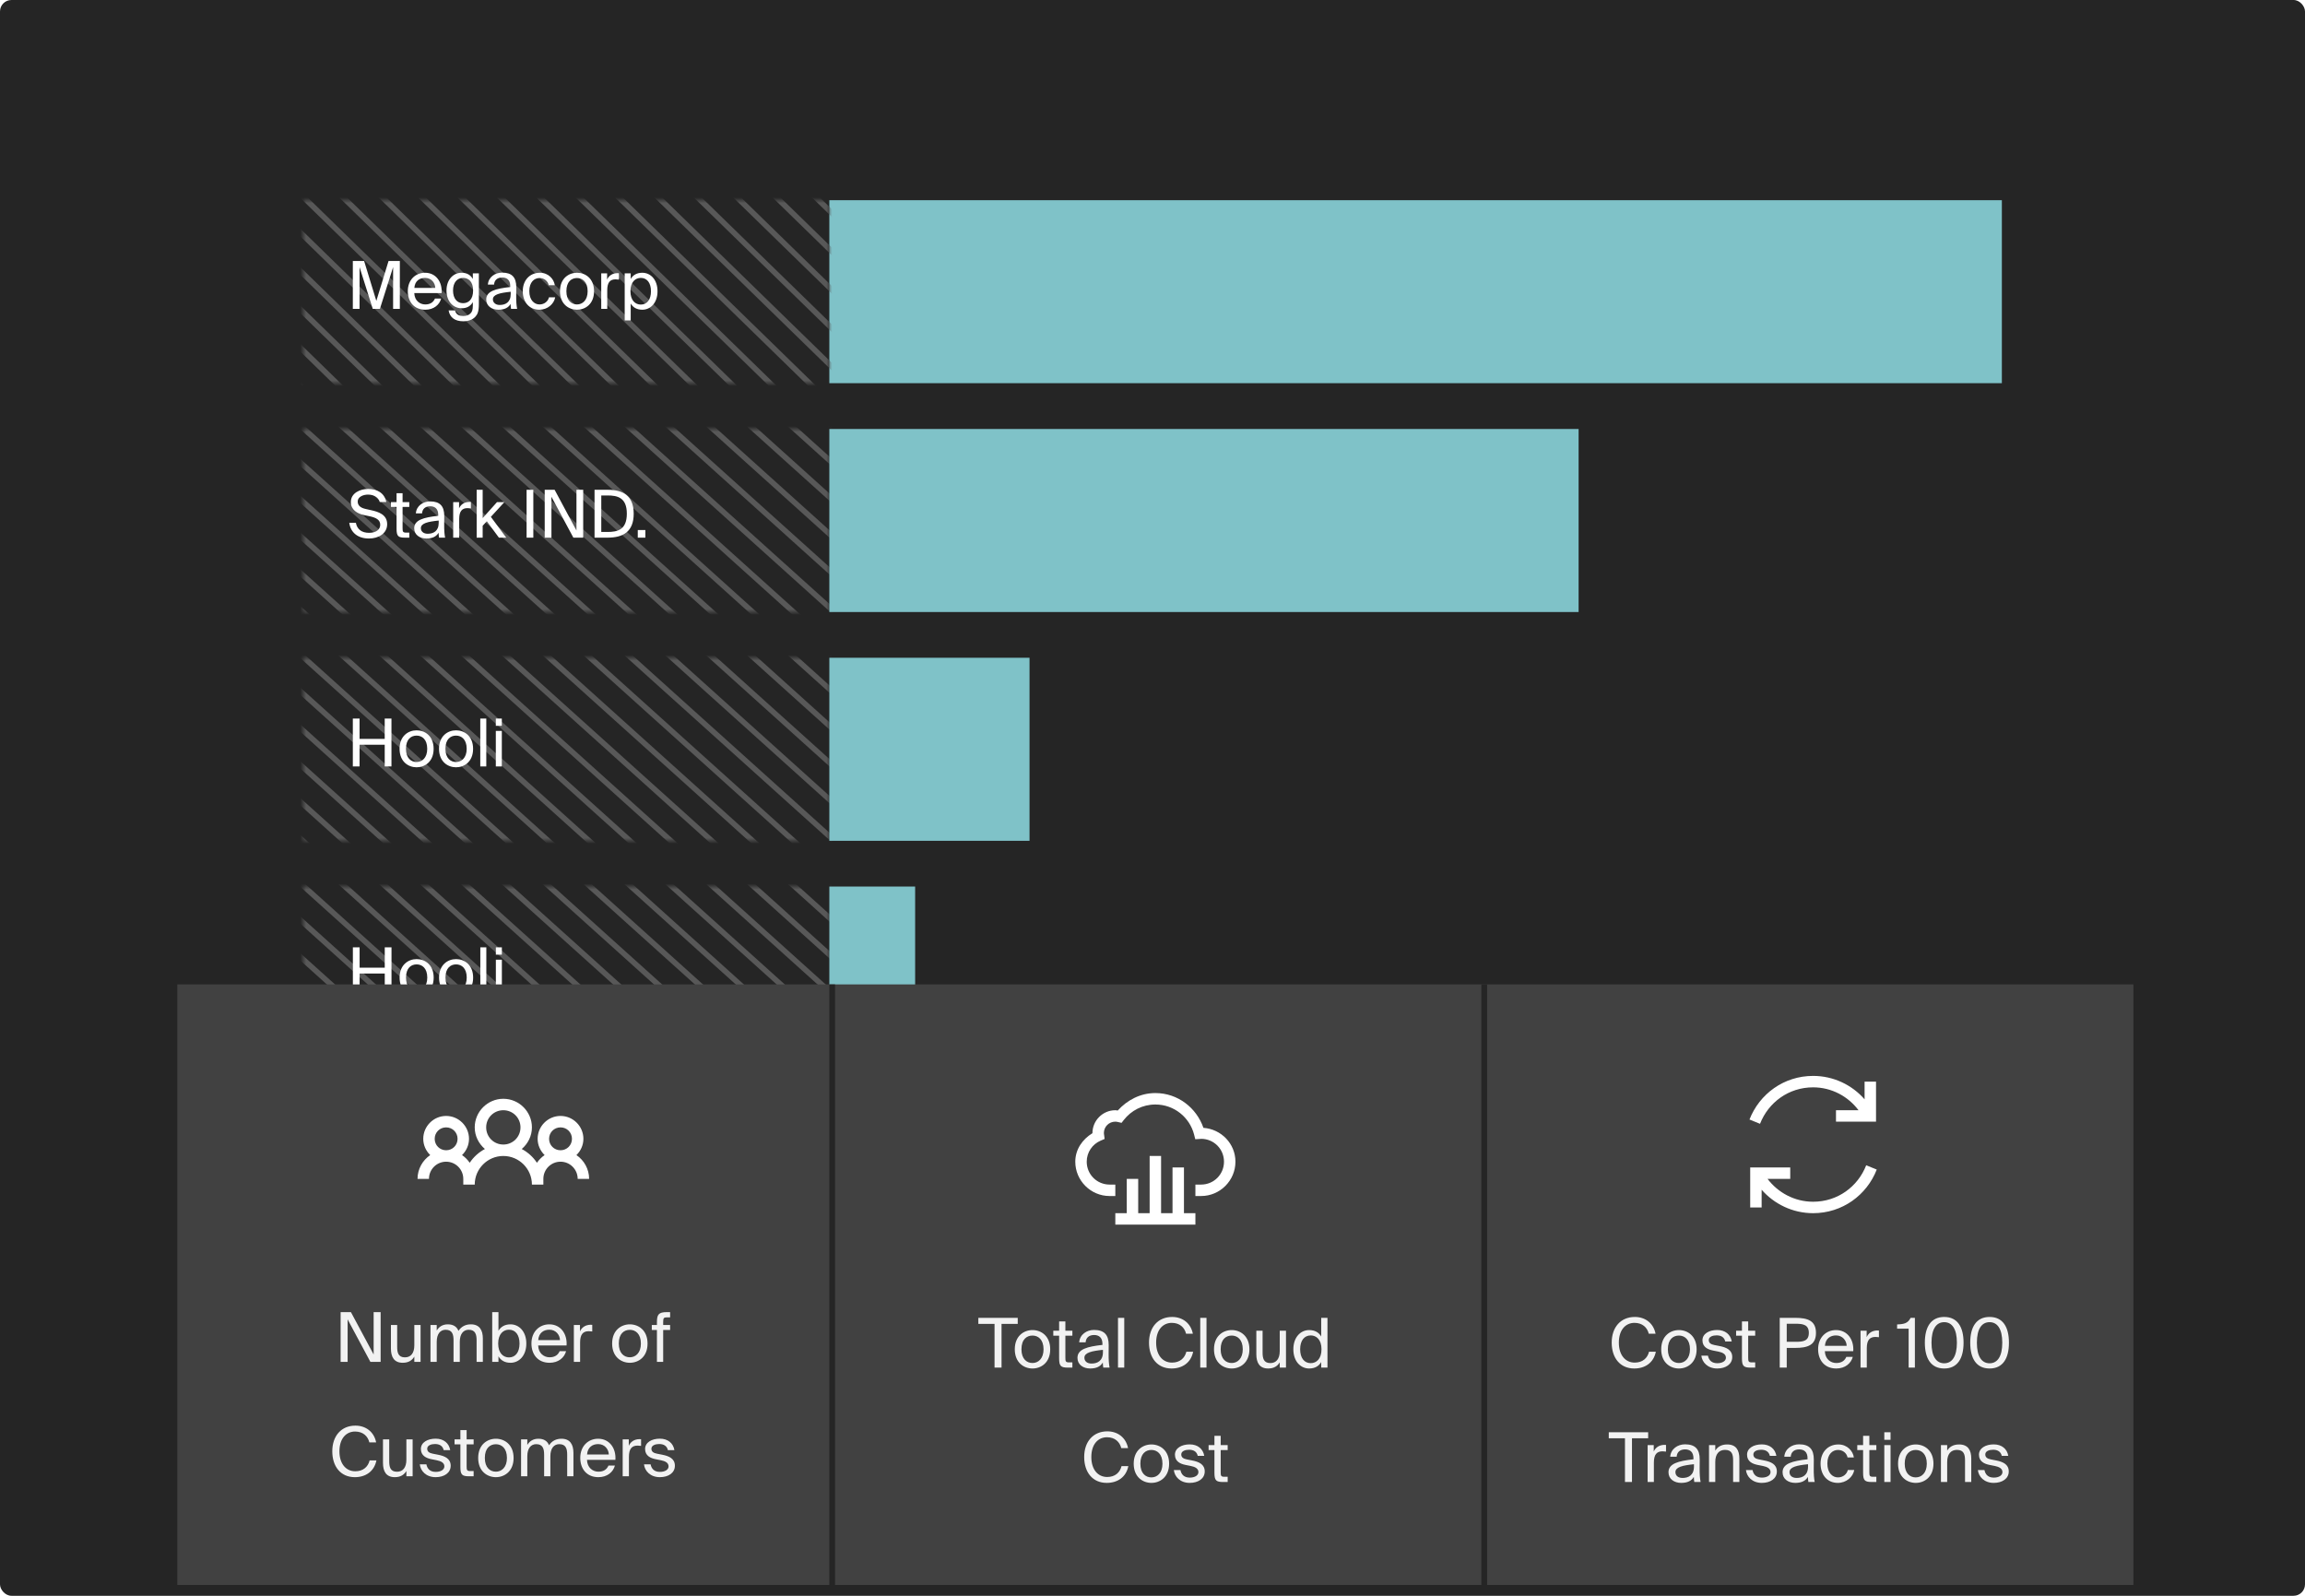 <svg width="403" height="279" viewBox="0 0 403 279" fill="none" xmlns="http://www.w3.org/2000/svg">
<g clip-path="url(#clip0_1643_507)">
<rect width="403" height="279" rx="2" fill="#252525"/>
<mask id="mask0_1643_507" style="mask-type:alpha" maskUnits="userSpaceOnUse" x="53" y="195" width="92" height="32">
<rect x="53" y="227" width="32" height="92" transform="rotate(-90 53 227)" fill="#FE552E"/>
</mask>
<g mask="url(#mask0_1643_507)">
<rect width="252.987" height="0.962" transform="matrix(-0.743 -0.669 0.743 -0.669 72.453 373.941)" fill="#585858"/>
<rect width="252.987" height="0.962" transform="matrix(-0.743 -0.669 0.743 -0.669 76.026 370.721)" fill="#585858"/>
<rect width="252.987" height="0.962" transform="matrix(-0.743 -0.669 0.743 -0.669 79.6 367.502)" fill="#585858"/>
<rect width="252.987" height="0.962" transform="matrix(-0.743 -0.669 0.743 -0.669 83.173 364.283)" fill="#585858"/>
<rect width="252.987" height="0.962" transform="matrix(-0.743 -0.669 0.743 -0.669 86.746 361.063)" fill="#585858"/>
<rect width="252.987" height="0.962" transform="matrix(-0.743 -0.669 0.743 -0.669 90.319 357.844)" fill="#585858"/>
<rect width="252.987" height="0.962" transform="matrix(-0.743 -0.669 0.743 -0.669 93.893 354.624)" fill="#585858"/>
<rect width="252.987" height="0.962" transform="matrix(-0.743 -0.669 0.743 -0.669 97.466 351.405)" fill="#585858"/>
<rect width="252.987" height="0.962" transform="matrix(-0.743 -0.669 0.743 -0.669 101.039 348.185)" fill="#585858"/>
<rect width="252.987" height="0.962" transform="matrix(-0.743 -0.669 0.743 -0.669 104.612 344.966)" fill="#585858"/>
<rect width="252.987" height="0.962" transform="matrix(-0.743 -0.669 0.743 -0.669 108.185 341.747)" fill="#585858"/>
<rect width="252.987" height="0.962" transform="matrix(-0.743 -0.669 0.743 -0.669 111.758 338.527)" fill="#585858"/>
<rect width="252.987" height="0.962" transform="matrix(-0.743 -0.669 0.743 -0.669 115.332 335.308)" fill="#585858"/>
<rect width="252.987" height="0.962" transform="matrix(-0.743 -0.669 0.743 -0.669 118.905 332.088)" fill="#585858"/>
<rect width="252.987" height="0.962" transform="matrix(-0.743 -0.669 0.743 -0.669 122.478 328.869)" fill="#585858"/>
<rect width="252.987" height="0.962" transform="matrix(-0.743 -0.669 0.743 -0.669 126.051 325.649)" fill="#585858"/>
<rect width="252.987" height="0.962" transform="matrix(-0.743 -0.669 0.743 -0.669 129.625 322.43)" fill="#585858"/>
<rect width="252.987" height="0.962" transform="matrix(-0.743 -0.669 0.743 -0.669 133.198 319.21)" fill="#585858"/>
<rect width="252.987" height="0.962" transform="matrix(-0.743 -0.669 0.743 -0.669 136.771 315.991)" fill="#585858"/>
<rect width="252.987" height="0.962" transform="matrix(-0.743 -0.669 0.743 -0.669 140.344 312.771)" fill="#585858"/>
<rect width="252.987" height="0.962" transform="matrix(-0.743 -0.669 0.743 -0.669 143.917 309.552)" fill="#585858"/>
<rect width="252.987" height="0.962" transform="matrix(-0.743 -0.669 0.743 -0.669 147.491 306.333)" fill="#585858"/>
<rect width="252.987" height="0.962" transform="matrix(-0.743 -0.669 0.743 -0.669 151.064 303.113)" fill="#585858"/>
<rect width="252.987" height="0.962" transform="matrix(-0.743 -0.669 0.743 -0.669 154.637 299.894)" fill="#585858"/>
<rect width="252.987" height="0.962" transform="matrix(-0.743 -0.669 0.743 -0.669 158.21 296.674)" fill="#585858"/>
<rect width="252.987" height="0.962" transform="matrix(-0.743 -0.669 0.743 -0.669 161.784 293.455)" fill="#585858"/>
<rect width="252.987" height="0.962" transform="matrix(-0.743 -0.669 0.743 -0.669 165.357 290.235)" fill="#585858"/>
<rect width="252.987" height="0.962" transform="matrix(-0.743 -0.669 0.743 -0.669 168.93 287.016)" fill="#585858"/>
<rect width="252.987" height="0.962" transform="matrix(-0.743 -0.669 0.743 -0.669 172.503 283.797)" fill="#585858"/>
<rect width="252.987" height="0.962" transform="matrix(-0.743 -0.669 0.743 -0.669 176.077 280.577)" fill="#585858"/>
<rect width="252.987" height="0.962" transform="matrix(-0.743 -0.669 0.743 -0.669 179.65 277.358)" fill="#585858"/>
<rect width="252.987" height="0.962" transform="matrix(-0.743 -0.669 0.743 -0.669 183.223 274.138)" fill="#585858"/>
<rect width="252.987" height="0.962" transform="matrix(-0.743 -0.669 0.743 -0.669 186.796 270.919)" fill="#585858"/>
<rect width="252.987" height="0.962" transform="matrix(-0.743 -0.669 0.743 -0.669 190.369 267.699)" fill="#585858"/>
<rect width="252.987" height="0.962" transform="matrix(-0.743 -0.669 0.743 -0.669 193.942 264.48)" fill="#585858"/>
<rect width="252.987" height="0.962" transform="matrix(-0.743 -0.669 0.743 -0.669 197.516 261.26)" fill="#585858"/>
<rect width="252.987" height="0.962" transform="matrix(-0.743 -0.669 0.743 -0.669 201.089 258.041)" fill="#585858"/>
<rect width="252.987" height="0.962" transform="matrix(-0.743 -0.669 0.743 -0.669 204.662 254.822)" fill="#585858"/>
<rect width="252.987" height="0.962" transform="matrix(-0.743 -0.669 0.743 -0.669 208.235 251.602)" fill="#585858"/>
<rect width="252.987" height="0.962" transform="matrix(-0.743 -0.669 0.743 -0.669 211.809 248.383)" fill="#585858"/>
<rect width="252.987" height="0.962" transform="matrix(-0.743 -0.669 0.743 -0.669 215.382 245.163)" fill="#585858"/>
<rect width="252.987" height="0.962" transform="matrix(-0.743 -0.669 0.743 -0.669 218.955 241.944)" fill="#585858"/>
<rect width="252.987" height="0.962" transform="matrix(-0.743 -0.669 0.743 -0.669 222.528 238.724)" fill="#585858"/>
<rect width="252.987" height="0.962" transform="matrix(-0.743 -0.669 0.743 -0.669 226.102 235.505)" fill="#585858"/>
<rect width="252.987" height="0.962" transform="matrix(-0.743 -0.669 0.743 -0.669 229.675 232.285)" fill="#585858"/>
<rect width="252.987" height="0.962" transform="matrix(-0.743 -0.669 0.743 -0.669 233.248 229.066)" fill="#585858"/>
<rect width="252.987" height="0.962" transform="matrix(-0.743 -0.669 0.743 -0.669 236.821 225.847)" fill="#585858"/>
<rect width="252.987" height="0.962" transform="matrix(-0.743 -0.669 0.743 -0.669 240.395 222.627)" fill="#585858"/>
<rect width="252.987" height="0.962" transform="matrix(-0.743 -0.669 0.743 -0.669 243.968 219.408)" fill="#585858"/>
<rect width="252.987" height="0.962" transform="matrix(-0.743 -0.669 0.743 -0.669 247.541 216.188)" fill="#585858"/>
<rect width="252.987" height="0.962" transform="matrix(-0.743 -0.669 0.743 -0.669 251.114 212.969)" fill="#585858"/>
<rect width="252.987" height="0.962" transform="matrix(-0.743 -0.669 0.743 -0.669 254.688 209.75)" fill="#585858"/>
<rect width="252.987" height="0.962" transform="matrix(-0.743 -0.669 0.743 -0.669 258.26 206.53)" fill="#585858"/>
<rect width="252.987" height="0.962" transform="matrix(-0.743 -0.669 0.743 -0.669 261.833 203.311)" fill="#585858"/>
<rect width="252.987" height="0.962" transform="matrix(-0.743 -0.669 0.743 -0.669 265.407 200.091)" fill="#585858"/>
</g>
<path d="M65.174 214L62.865 206.705V214H61.688V205.631H63.662L65.797 212.603L67.933 205.631H69.907V214H68.729V206.705L66.421 214H65.174ZM72.444 210.918C72.444 211.334 72.49 211.688 72.582 211.98C72.682 212.272 72.813 212.511 72.975 212.696C73.144 212.88 73.34 213.015 73.564 213.1C73.787 213.184 74.021 213.227 74.268 213.227C74.514 213.227 74.749 213.18 74.972 213.088C75.195 212.996 75.387 212.857 75.549 212.673C75.718 212.48 75.849 212.242 75.941 211.957C76.041 211.664 76.091 211.318 76.091 210.918C76.091 210.502 76.041 210.148 75.941 209.856C75.849 209.564 75.718 209.325 75.549 209.14C75.387 208.956 75.195 208.821 74.972 208.736C74.749 208.652 74.514 208.609 74.268 208.609C74.021 208.609 73.787 208.652 73.564 208.736C73.34 208.813 73.144 208.944 72.975 209.129C72.813 209.313 72.682 209.552 72.582 209.844C72.49 210.137 72.444 210.495 72.444 210.918ZM71.324 210.918C71.324 210.356 71.405 209.871 71.567 209.464C71.736 209.056 71.959 208.721 72.236 208.459C72.513 208.198 72.829 208.005 73.183 207.882C73.537 207.751 73.898 207.686 74.268 207.686C74.637 207.686 74.999 207.751 75.353 207.882C75.707 208.005 76.022 208.198 76.299 208.459C76.576 208.721 76.796 209.056 76.957 209.464C77.126 209.871 77.211 210.356 77.211 210.918C77.211 211.48 77.126 211.965 76.957 212.372C76.796 212.78 76.576 213.115 76.299 213.377C76.022 213.638 75.707 213.835 75.353 213.965C74.999 214.088 74.637 214.15 74.268 214.15C73.898 214.15 73.537 214.088 73.183 213.965C72.829 213.835 72.513 213.638 72.236 213.377C71.959 213.115 71.736 212.78 71.567 212.372C71.405 211.965 71.324 211.48 71.324 210.918ZM79.52 208.725C79.697 208.432 79.943 208.186 80.258 207.986C80.582 207.786 81.005 207.686 81.528 207.686C81.905 207.686 82.221 207.744 82.475 207.859C82.736 207.974 82.948 208.14 83.109 208.355C83.271 208.563 83.386 208.813 83.456 209.106C83.533 209.398 83.571 209.721 83.571 210.075V214H82.521V210.387C82.521 210.148 82.505 209.921 82.475 209.706C82.444 209.49 82.382 209.302 82.29 209.14C82.198 208.971 82.059 208.84 81.874 208.748C81.697 208.648 81.459 208.598 81.159 208.598C80.651 208.598 80.251 208.771 79.958 209.117C79.666 209.456 79.52 209.96 79.52 210.629V214H78.469V207.79H79.52V208.725ZM88.744 209.602C88.659 209.233 88.482 208.971 88.213 208.817C87.951 208.656 87.624 208.575 87.232 208.575C87.07 208.575 86.909 208.59 86.747 208.621C86.585 208.644 86.439 208.69 86.308 208.759C86.185 208.821 86.081 208.902 85.997 209.002C85.92 209.102 85.881 209.221 85.881 209.36C85.881 209.606 85.966 209.791 86.135 209.914C86.305 210.037 86.551 210.133 86.874 210.202L87.751 210.375C88.044 210.437 88.321 210.51 88.582 210.595C88.852 210.679 89.083 210.795 89.275 210.941C89.475 211.08 89.633 211.253 89.748 211.461C89.864 211.668 89.921 211.922 89.921 212.222C89.921 212.53 89.856 212.803 89.725 213.042C89.594 213.28 89.413 213.484 89.183 213.654C88.952 213.815 88.679 213.938 88.363 214.023C88.055 214.108 87.717 214.15 87.347 214.15C86.932 214.15 86.558 214.088 86.228 213.965C85.904 213.842 85.627 213.681 85.397 213.481C85.173 213.28 84.996 213.05 84.865 212.788C84.742 212.526 84.665 212.261 84.635 211.991H85.743C85.827 212.392 85.997 212.703 86.251 212.926C86.512 213.15 86.885 213.261 87.37 213.261C87.794 213.261 88.148 213.18 88.432 213.019C88.717 212.857 88.859 212.63 88.859 212.338C88.859 212.184 88.825 212.049 88.755 211.934C88.686 211.818 88.59 211.722 88.467 211.645C88.352 211.561 88.213 211.495 88.051 211.449C87.897 211.395 87.732 211.349 87.555 211.31L86.632 211.126C86.408 211.08 86.189 211.018 85.974 210.941C85.758 210.864 85.562 210.76 85.385 210.629C85.216 210.499 85.077 210.337 84.969 210.145C84.869 209.945 84.819 209.698 84.819 209.406C84.819 209.129 84.885 208.886 85.016 208.679C85.146 208.463 85.323 208.282 85.546 208.136C85.777 207.982 86.047 207.867 86.355 207.79C86.662 207.713 86.993 207.674 87.347 207.674C88.048 207.674 88.613 207.848 89.044 208.194C89.475 208.54 89.74 209.01 89.841 209.602H88.744ZM91.507 206.231H92.558V207.79H93.735V208.632H92.558V212.315C92.558 212.476 92.562 212.611 92.569 212.719C92.585 212.819 92.612 212.9 92.65 212.961C92.696 213.023 92.762 213.065 92.846 213.088C92.931 213.111 93.05 213.123 93.204 213.123H93.735V214H92.973C92.673 214 92.427 213.981 92.234 213.942C92.05 213.896 91.904 213.819 91.796 213.711C91.688 213.596 91.611 213.438 91.565 213.238C91.526 213.03 91.507 212.765 91.507 212.442V208.632H90.526V207.79H91.507V206.231ZM97.49 214.15C96.99 214.15 96.551 214.069 96.174 213.908C95.805 213.738 95.493 213.507 95.239 213.215C94.985 212.923 94.793 212.58 94.662 212.188C94.539 211.795 94.478 211.368 94.478 210.906C94.478 210.414 94.551 209.971 94.697 209.579C94.851 209.179 95.058 208.84 95.32 208.563C95.59 208.278 95.905 208.063 96.267 207.917C96.628 207.763 97.025 207.686 97.456 207.686C97.933 207.686 98.356 207.778 98.725 207.963C99.103 208.148 99.414 208.402 99.66 208.725C99.907 209.048 100.084 209.425 100.191 209.856C100.307 210.287 100.349 210.749 100.318 211.241H95.62C95.62 211.549 95.666 211.826 95.759 212.072C95.859 212.319 95.993 212.526 96.163 212.696C96.332 212.865 96.528 212.996 96.751 213.088C96.975 213.18 97.213 213.227 97.467 213.227C97.952 213.227 98.321 213.134 98.575 212.95C98.829 212.757 99.022 212.507 99.153 212.199H100.238C100.168 212.469 100.057 212.723 99.903 212.961C99.749 213.192 99.556 213.396 99.326 213.573C99.103 213.75 98.837 213.892 98.529 214C98.221 214.1 97.875 214.15 97.49 214.15ZM97.456 208.586C96.925 208.586 96.494 208.74 96.163 209.048C95.832 209.348 95.655 209.779 95.632 210.341H99.21C99.203 210.125 99.16 209.914 99.083 209.706C99.006 209.49 98.895 209.302 98.749 209.14C98.602 208.971 98.421 208.836 98.206 208.736C97.99 208.636 97.74 208.586 97.456 208.586ZM104.649 208.886C104.541 208.871 104.437 208.859 104.337 208.852C104.237 208.844 104.145 208.84 104.06 208.84C103.575 208.84 103.21 208.986 102.964 209.279C102.725 209.571 102.606 210.06 102.606 210.745V214H101.555V207.79H102.583V208.875C102.737 208.521 102.964 208.252 103.264 208.067C103.572 207.874 103.929 207.771 104.337 207.755C104.391 207.755 104.441 207.755 104.487 207.755C104.534 207.755 104.587 207.759 104.649 207.767V208.886ZM109.204 209.602C109.119 209.233 108.942 208.971 108.673 208.817C108.411 208.656 108.084 208.575 107.692 208.575C107.53 208.575 107.368 208.59 107.207 208.621C107.045 208.644 106.899 208.69 106.768 208.759C106.645 208.821 106.541 208.902 106.456 209.002C106.38 209.102 106.341 209.221 106.341 209.36C106.341 209.606 106.426 209.791 106.595 209.914C106.764 210.037 107.011 210.133 107.334 210.202L108.211 210.375C108.503 210.437 108.781 210.51 109.042 210.595C109.311 210.679 109.542 210.795 109.735 210.941C109.935 211.08 110.093 211.253 110.208 211.461C110.323 211.668 110.381 211.922 110.381 212.222C110.381 212.53 110.316 212.803 110.185 213.042C110.054 213.28 109.873 213.484 109.642 213.654C109.412 213.815 109.138 213.938 108.823 214.023C108.515 214.108 108.176 214.15 107.807 214.15C107.391 214.15 107.018 214.088 106.687 213.965C106.364 213.842 106.087 213.681 105.856 213.481C105.633 213.28 105.456 213.05 105.325 212.788C105.202 212.526 105.125 212.261 105.094 211.991H106.203C106.287 212.392 106.456 212.703 106.71 212.926C106.972 213.15 107.345 213.261 107.83 213.261C108.253 213.261 108.607 213.18 108.892 213.019C109.177 212.857 109.319 212.63 109.319 212.338C109.319 212.184 109.285 212.049 109.215 211.934C109.146 211.818 109.05 211.722 108.927 211.645C108.811 211.561 108.673 211.495 108.511 211.449C108.357 211.395 108.192 211.349 108.015 211.31L107.091 211.126C106.868 211.08 106.649 211.018 106.433 210.941C106.218 210.864 106.022 210.76 105.845 210.629C105.675 210.499 105.537 210.337 105.429 210.145C105.329 209.945 105.279 209.698 105.279 209.406C105.279 209.129 105.345 208.886 105.475 208.679C105.606 208.463 105.783 208.282 106.006 208.136C106.237 207.982 106.507 207.867 106.814 207.79C107.122 207.713 107.453 207.674 107.807 207.674C108.507 207.674 109.073 207.848 109.504 208.194C109.935 208.54 110.2 209.01 110.3 209.602H109.204ZM111.473 212.673H112.801V214.092L112.097 215.604H111.427L112.039 214H111.473V212.673ZM118.462 214H117.285V205.631H118.462V214ZM125.462 214L121.63 206.855V214H120.452V205.631H122.184L126.004 212.753V205.631H127.182V214H125.462ZM136.184 211.334C136.092 211.795 135.934 212.203 135.711 212.557C135.495 212.903 135.23 213.196 134.914 213.434C134.599 213.673 134.241 213.854 133.841 213.977C133.441 214.092 133.014 214.15 132.56 214.15C131.959 214.15 131.424 214.042 130.955 213.827C130.486 213.611 130.085 213.311 129.755 212.926C129.431 212.542 129.185 212.084 129.016 211.553C128.846 211.022 128.762 210.437 128.762 209.798C128.762 209.152 128.854 208.563 129.039 208.032C129.224 207.501 129.485 207.047 129.824 206.67C130.162 206.293 130.57 206.001 131.047 205.793C131.524 205.585 132.059 205.481 132.652 205.481C133.083 205.481 133.491 205.547 133.875 205.677C134.26 205.801 134.603 205.981 134.903 206.22C135.211 206.458 135.468 206.755 135.676 207.109C135.892 207.455 136.046 207.851 136.138 208.298H134.995C134.934 208.036 134.834 207.794 134.695 207.57C134.564 207.347 134.399 207.155 134.199 206.993C133.999 206.832 133.764 206.705 133.495 206.612C133.225 206.52 132.925 206.474 132.594 206.474C132.225 206.474 131.878 206.547 131.555 206.693C131.24 206.832 130.963 207.043 130.724 207.328C130.486 207.605 130.297 207.951 130.159 208.367C130.028 208.782 129.962 209.26 129.962 209.798C129.962 210.329 130.028 210.803 130.159 211.218C130.289 211.634 130.474 211.988 130.713 212.28C130.951 212.565 131.232 212.784 131.555 212.938C131.878 213.084 132.236 213.157 132.629 213.157C133.298 213.157 133.833 212.988 134.233 212.649C134.641 212.311 134.91 211.872 135.041 211.334H136.184Z" fill="white"/>
<path d="M350 67V35L145 35V67L350 67Z" fill="#7FC2C8"/>
<mask id="mask1_1643_507" style="mask-type:alpha" maskUnits="userSpaceOnUse" x="53" y="35" width="92" height="32">
<rect x="53" y="67" width="32" height="92" transform="rotate(-90 53 67)" fill="#FE552E"/>
</mask>
<g mask="url(#mask1_1643_507)">
<rect width="252.987" height="0.962" transform="matrix(-0.716 -0.698 0.716 -0.698 72.453 228.645)" fill="#585858"/>
<rect width="252.987" height="0.962" transform="matrix(-0.716 -0.698 0.716 -0.698 75.897 225.287)" fill="#585858"/>
<rect width="252.987" height="0.962" transform="matrix(-0.716 -0.698 0.716 -0.698 79.34 221.929)" fill="#585858"/>
<rect width="252.987" height="0.962" transform="matrix(-0.716 -0.698 0.716 -0.698 82.784 218.572)" fill="#585858"/>
<rect width="252.987" height="0.962" transform="matrix(-0.716 -0.698 0.716 -0.698 86.228 215.214)" fill="#585858"/>
<rect width="252.987" height="0.962" transform="matrix(-0.716 -0.698 0.716 -0.698 89.671 211.856)" fill="#585858"/>
<rect width="252.987" height="0.962" transform="matrix(-0.716 -0.698 0.716 -0.698 93.115 208.499)" fill="#585858"/>
<rect width="252.987" height="0.962" transform="matrix(-0.716 -0.698 0.716 -0.698 96.559 205.141)" fill="#585858"/>
<rect width="252.987" height="0.962" transform="matrix(-0.716 -0.698 0.716 -0.698 100.002 201.783)" fill="#585858"/>
<rect width="252.987" height="0.962" transform="matrix(-0.716 -0.698 0.716 -0.698 103.446 198.426)" fill="#585858"/>
<rect width="252.987" height="0.962" transform="matrix(-0.716 -0.698 0.716 -0.698 106.89 195.068)" fill="#585858"/>
<rect width="252.987" height="0.962" transform="matrix(-0.716 -0.698 0.716 -0.698 110.333 191.71)" fill="#585858"/>
<rect width="252.987" height="0.962" transform="matrix(-0.716 -0.698 0.716 -0.698 113.777 188.353)" fill="#585858"/>
<rect width="252.987" height="0.962" transform="matrix(-0.716 -0.698 0.716 -0.698 117.221 184.995)" fill="#585858"/>
<rect width="252.987" height="0.962" transform="matrix(-0.716 -0.698 0.716 -0.698 120.665 181.637)" fill="#585858"/>
<rect width="252.987" height="0.962" transform="matrix(-0.716 -0.698 0.716 -0.698 124.108 178.28)" fill="#585858"/>
<rect width="252.987" height="0.962" transform="matrix(-0.716 -0.698 0.716 -0.698 127.552 174.922)" fill="#585858"/>
<rect width="252.987" height="0.962" transform="matrix(-0.716 -0.698 0.716 -0.698 130.995 171.564)" fill="#585858"/>
<rect width="252.987" height="0.962" transform="matrix(-0.716 -0.698 0.716 -0.698 134.439 168.207)" fill="#585858"/>
<rect width="252.987" height="0.962" transform="matrix(-0.716 -0.698 0.716 -0.698 137.883 164.849)" fill="#585858"/>
<rect width="252.987" height="0.962" transform="matrix(-0.716 -0.698 0.716 -0.698 141.326 161.491)" fill="#585858"/>
<rect width="252.987" height="0.962" transform="matrix(-0.716 -0.698 0.716 -0.698 144.77 158.134)" fill="#585858"/>
<rect width="252.987" height="0.962" transform="matrix(-0.716 -0.698 0.716 -0.698 148.214 154.776)" fill="#585858"/>
<rect width="252.987" height="0.962" transform="matrix(-0.716 -0.698 0.716 -0.698 151.657 151.418)" fill="#585858"/>
<rect width="252.987" height="0.962" transform="matrix(-0.716 -0.698 0.716 -0.698 155.101 148.061)" fill="#585858"/>
<rect width="252.987" height="0.962" transform="matrix(-0.716 -0.698 0.716 -0.698 158.544 144.703)" fill="#585858"/>
<rect width="252.987" height="0.962" transform="matrix(-0.716 -0.698 0.716 -0.698 161.988 141.345)" fill="#585858"/>
<rect width="252.987" height="0.962" transform="matrix(-0.716 -0.698 0.716 -0.698 165.432 137.988)" fill="#585858"/>
<rect width="252.987" height="0.962" transform="matrix(-0.716 -0.698 0.716 -0.698 168.875 134.63)" fill="#585858"/>
<rect width="252.987" height="0.962" transform="matrix(-0.716 -0.698 0.716 -0.698 172.319 131.273)" fill="#585858"/>
<rect width="252.987" height="0.962" transform="matrix(-0.716 -0.698 0.716 -0.698 175.763 127.915)" fill="#585858"/>
<rect width="252.987" height="0.962" transform="matrix(-0.716 -0.698 0.716 -0.698 179.207 124.557)" fill="#585858"/>
<rect width="252.987" height="0.962" transform="matrix(-0.716 -0.698 0.716 -0.698 182.65 121.2)" fill="#585858"/>
<rect width="252.987" height="0.962" transform="matrix(-0.716 -0.698 0.716 -0.698 186.094 117.842)" fill="#585858"/>
<rect width="252.987" height="0.962" transform="matrix(-0.716 -0.698 0.716 -0.698 189.538 114.484)" fill="#585858"/>
<rect width="252.987" height="0.962" transform="matrix(-0.716 -0.698 0.716 -0.698 192.981 111.127)" fill="#585858"/>
<rect width="252.987" height="0.962" transform="matrix(-0.716 -0.698 0.716 -0.698 196.425 107.769)" fill="#585858"/>
<rect width="252.987" height="0.962" transform="matrix(-0.716 -0.698 0.716 -0.698 199.869 104.411)" fill="#585858"/>
<rect width="252.987" height="0.962" transform="matrix(-0.716 -0.698 0.716 -0.698 203.312 101.054)" fill="#585858"/>
<rect width="252.987" height="0.962" transform="matrix(-0.716 -0.698 0.716 -0.698 206.756 97.696)" fill="#585858"/>
<rect width="252.987" height="0.962" transform="matrix(-0.716 -0.698 0.716 -0.698 210.2 94.338)" fill="#585858"/>
<rect width="252.987" height="0.962" transform="matrix(-0.716 -0.698 0.716 -0.698 213.643 90.981)" fill="#585858"/>
<rect width="252.987" height="0.962" transform="matrix(-0.716 -0.698 0.716 -0.698 217.087 87.623)" fill="#585858"/>
<rect width="252.987" height="0.962" transform="matrix(-0.716 -0.698 0.716 -0.698 220.531 84.265)" fill="#585858"/>
<rect width="252.987" height="0.962" transform="matrix(-0.716 -0.698 0.716 -0.698 223.974 80.908)" fill="#585858"/>
<rect width="252.987" height="0.962" transform="matrix(-0.716 -0.698 0.716 -0.698 227.418 77.55)" fill="#585858"/>
<rect width="252.987" height="0.962" transform="matrix(-0.716 -0.698 0.716 -0.698 230.861 74.192)" fill="#585858"/>
<rect width="252.987" height="0.962" transform="matrix(-0.716 -0.698 0.716 -0.698 234.305 70.835)" fill="#585858"/>
<rect width="252.987" height="0.962" transform="matrix(-0.716 -0.698 0.716 -0.698 237.749 67.477)" fill="#585858"/>
<rect width="252.987" height="0.962" transform="matrix(-0.716 -0.698 0.716 -0.698 241.192 64.119)" fill="#585858"/>
<rect width="252.987" height="0.962" transform="matrix(-0.716 -0.698 0.716 -0.698 244.636 60.762)" fill="#585858"/>
<rect width="252.987" height="0.962" transform="matrix(-0.716 -0.698 0.716 -0.698 248.08 57.404)" fill="#585858"/>
<rect width="252.987" height="0.962" transform="matrix(-0.716 -0.698 0.716 -0.698 251.523 54.046)" fill="#585858"/>
<rect width="252.987" height="0.962" transform="matrix(-0.716 -0.698 0.716 -0.698 254.967 50.689)" fill="#585858"/>
<rect width="252.987" height="0.962" transform="matrix(-0.716 -0.698 0.716 -0.698 258.411 47.331)" fill="#585858"/>
</g>
<path d="M65.174 54L62.865 46.705V54H61.688V45.631H63.662L65.797 52.603L67.933 45.631H69.907V54H68.729V46.705L66.421 54H65.174ZM72.432 51.241C72.478 52.58 73.425 53.227 74.348 53.227C75.272 53.227 75.78 52.811 76.045 52.199H77.13C76.842 53.273 75.861 54.15 74.348 54.15C72.386 54.15 71.301 52.742 71.301 50.906C71.301 48.944 72.617 47.686 74.314 47.686C76.207 47.686 77.35 49.279 77.211 51.241H72.432ZM72.444 50.341H76.103C76.08 49.464 75.422 48.586 74.314 48.586C73.379 48.586 72.536 49.094 72.444 50.341ZM82.67 47.79H83.721V53.169C83.721 54.439 83.49 54.958 83.132 55.35C82.682 55.87 81.909 56.17 80.985 56.17C79.577 56.17 78.63 55.524 78.434 54.266H79.554C79.692 54.82 80.027 55.247 80.997 55.247C81.562 55.247 81.989 55.085 82.266 54.785C82.497 54.542 82.67 54.254 82.67 53.411V52.823C82.289 53.481 81.689 53.896 80.696 53.896C79.323 53.896 78.065 52.788 78.065 50.791C78.065 48.806 79.323 47.686 80.696 47.686C81.689 47.686 82.289 48.113 82.67 48.771V47.79ZM80.962 48.586C79.935 48.586 79.207 49.383 79.207 50.791C79.207 52.211 79.935 53.007 80.962 53.007C81.897 53.007 82.716 52.372 82.716 50.791C82.716 49.221 81.897 48.586 80.962 48.586ZM85.01 52.361C85.01 50.895 86.66 50.468 89.212 50.179V50.029C89.212 48.898 88.577 48.517 87.803 48.517C86.938 48.517 86.43 48.99 86.383 49.752H85.298C85.402 48.413 86.58 47.663 87.792 47.663C89.5 47.663 90.273 48.482 90.262 50.225L90.251 51.657C90.239 52.696 90.297 53.411 90.412 54H89.35C89.316 53.769 89.281 53.515 89.269 53.146C88.888 53.781 88.242 54.15 87.145 54.15C85.98 54.15 85.01 53.504 85.01 52.361ZM89.292 51.01C87.388 51.207 86.176 51.484 86.176 52.338C86.176 52.926 86.626 53.319 87.376 53.319C88.357 53.319 89.292 52.869 89.292 51.403V51.01ZM96.999 49.868H95.936C95.787 49.129 95.14 48.609 94.332 48.609C93.397 48.609 92.543 49.337 92.543 50.895C92.543 52.476 93.409 53.227 94.332 53.227C95.209 53.227 95.833 52.638 95.983 51.98H97.068C96.86 53.146 95.74 54.15 94.297 54.15C92.52 54.15 91.4 52.8 91.4 50.906C91.4 49.059 92.566 47.686 94.401 47.686C95.902 47.686 96.86 48.817 96.999 49.868ZM103.861 50.918C103.861 53.169 102.326 54.15 100.883 54.15C99.44 54.15 97.905 53.169 97.905 50.918C97.905 48.667 99.44 47.686 100.883 47.686C102.326 47.686 103.861 48.667 103.861 50.918ZM100.883 53.227C101.83 53.227 102.741 52.511 102.741 50.918C102.741 49.267 101.83 48.609 100.883 48.609C99.936 48.609 99.025 49.221 99.025 50.918C99.025 52.569 99.936 53.227 100.883 53.227ZM108.211 48.886C107.992 48.863 107.796 48.84 107.622 48.84C106.653 48.84 106.168 49.383 106.168 50.745V54H105.118V47.79H106.145V48.875C106.457 48.171 107.091 47.778 107.899 47.755C108.003 47.755 108.096 47.755 108.211 47.767V48.886ZM110.271 47.79V48.771C110.652 48.113 111.31 47.686 112.303 47.686C113.723 47.686 114.958 48.875 114.958 50.918C114.958 52.973 113.723 54.15 112.303 54.15C111.31 54.15 110.652 53.723 110.271 53.065V56.02H109.221V47.79H110.271ZM112.037 53.25C113.111 53.25 113.815 52.395 113.815 50.918C113.815 49.441 113.111 48.586 112.037 48.586C111.102 48.586 110.225 49.279 110.225 50.918C110.225 52.557 111.102 53.25 112.037 53.25Z" fill="white"/>
<mask id="mask2_1643_507" style="mask-type:alpha" maskUnits="userSpaceOnUse" x="53" y="75" width="92" height="32">
<rect x="53" y="107" width="32" height="92" transform="rotate(-90 53 107)" fill="#FE552E"/>
</mask>
<g mask="url(#mask2_1643_507)">
<rect width="252.987" height="0.962" transform="matrix(-0.743 -0.669 0.743 -0.669 72.453 253.941)" fill="#585858"/>
<rect width="252.987" height="0.962" transform="matrix(-0.743 -0.669 0.743 -0.669 76.026 250.721)" fill="#585858"/>
<rect width="252.987" height="0.962" transform="matrix(-0.743 -0.669 0.743 -0.669 79.6 247.502)" fill="#585858"/>
<rect width="252.987" height="0.962" transform="matrix(-0.743 -0.669 0.743 -0.669 83.173 244.283)" fill="#585858"/>
<rect width="252.987" height="0.962" transform="matrix(-0.743 -0.669 0.743 -0.669 86.746 241.063)" fill="#585858"/>
<rect width="252.987" height="0.962" transform="matrix(-0.743 -0.669 0.743 -0.669 90.319 237.844)" fill="#585858"/>
<rect width="252.987" height="0.962" transform="matrix(-0.743 -0.669 0.743 -0.669 93.893 234.624)" fill="#585858"/>
<rect width="252.987" height="0.962" transform="matrix(-0.743 -0.669 0.743 -0.669 97.466 231.405)" fill="#585858"/>
<rect width="252.987" height="0.962" transform="matrix(-0.743 -0.669 0.743 -0.669 101.039 228.185)" fill="#585858"/>
<rect width="252.987" height="0.962" transform="matrix(-0.743 -0.669 0.743 -0.669 104.612 224.966)" fill="#585858"/>
<rect width="252.987" height="0.962" transform="matrix(-0.743 -0.669 0.743 -0.669 108.185 221.747)" fill="#585858"/>
<rect width="252.987" height="0.962" transform="matrix(-0.743 -0.669 0.743 -0.669 111.758 218.527)" fill="#585858"/>
<rect width="252.987" height="0.962" transform="matrix(-0.743 -0.669 0.743 -0.669 115.332 215.308)" fill="#585858"/>
<rect width="252.987" height="0.962" transform="matrix(-0.743 -0.669 0.743 -0.669 118.905 212.088)" fill="#585858"/>
<rect width="252.987" height="0.962" transform="matrix(-0.743 -0.669 0.743 -0.669 122.478 208.869)" fill="#585858"/>
<rect width="252.987" height="0.962" transform="matrix(-0.743 -0.669 0.743 -0.669 126.051 205.649)" fill="#585858"/>
<rect width="252.987" height="0.962" transform="matrix(-0.743 -0.669 0.743 -0.669 129.625 202.43)" fill="#585858"/>
<rect width="252.987" height="0.962" transform="matrix(-0.743 -0.669 0.743 -0.669 133.198 199.21)" fill="#585858"/>
<rect width="252.987" height="0.962" transform="matrix(-0.743 -0.669 0.743 -0.669 136.771 195.991)" fill="#585858"/>
<rect width="252.987" height="0.962" transform="matrix(-0.743 -0.669 0.743 -0.669 140.344 192.771)" fill="#585858"/>
<rect width="252.987" height="0.962" transform="matrix(-0.743 -0.669 0.743 -0.669 143.917 189.552)" fill="#585858"/>
<rect width="252.987" height="0.962" transform="matrix(-0.743 -0.669 0.743 -0.669 147.491 186.333)" fill="#585858"/>
<rect width="252.987" height="0.962" transform="matrix(-0.743 -0.669 0.743 -0.669 151.064 183.113)" fill="#585858"/>
<rect width="252.987" height="0.962" transform="matrix(-0.743 -0.669 0.743 -0.669 154.637 179.894)" fill="#585858"/>
<rect width="252.987" height="0.962" transform="matrix(-0.743 -0.669 0.743 -0.669 158.21 176.674)" fill="#585858"/>
<rect width="252.987" height="0.962" transform="matrix(-0.743 -0.669 0.743 -0.669 161.784 173.455)" fill="#585858"/>
<rect width="252.987" height="0.962" transform="matrix(-0.743 -0.669 0.743 -0.669 165.357 170.235)" fill="#585858"/>
<rect width="252.987" height="0.962" transform="matrix(-0.743 -0.669 0.743 -0.669 168.93 167.016)" fill="#585858"/>
<rect width="252.987" height="0.962" transform="matrix(-0.743 -0.669 0.743 -0.669 172.503 163.797)" fill="#585858"/>
<rect width="252.987" height="0.962" transform="matrix(-0.743 -0.669 0.743 -0.669 176.077 160.577)" fill="#585858"/>
<rect width="252.987" height="0.962" transform="matrix(-0.743 -0.669 0.743 -0.669 179.65 157.358)" fill="#585858"/>
<rect width="252.987" height="0.962" transform="matrix(-0.743 -0.669 0.743 -0.669 183.223 154.138)" fill="#585858"/>
<rect width="252.987" height="0.962" transform="matrix(-0.743 -0.669 0.743 -0.669 186.796 150.919)" fill="#585858"/>
<rect width="252.987" height="0.962" transform="matrix(-0.743 -0.669 0.743 -0.669 190.369 147.699)" fill="#585858"/>
<rect width="252.987" height="0.962" transform="matrix(-0.743 -0.669 0.743 -0.669 193.942 144.48)" fill="#585858"/>
<rect width="252.987" height="0.962" transform="matrix(-0.743 -0.669 0.743 -0.669 197.516 141.26)" fill="#585858"/>
<rect width="252.987" height="0.962" transform="matrix(-0.743 -0.669 0.743 -0.669 201.089 138.041)" fill="#585858"/>
<rect width="252.987" height="0.962" transform="matrix(-0.743 -0.669 0.743 -0.669 204.662 134.822)" fill="#585858"/>
<rect width="252.987" height="0.962" transform="matrix(-0.743 -0.669 0.743 -0.669 208.235 131.602)" fill="#585858"/>
<rect width="252.987" height="0.962" transform="matrix(-0.743 -0.669 0.743 -0.669 211.809 128.383)" fill="#585858"/>
<rect width="252.987" height="0.962" transform="matrix(-0.743 -0.669 0.743 -0.669 215.382 125.163)" fill="#585858"/>
<rect width="252.987" height="0.962" transform="matrix(-0.743 -0.669 0.743 -0.669 218.955 121.944)" fill="#585858"/>
<rect width="252.987" height="0.962" transform="matrix(-0.743 -0.669 0.743 -0.669 222.528 118.724)" fill="#585858"/>
<rect width="252.987" height="0.962" transform="matrix(-0.743 -0.669 0.743 -0.669 226.102 115.505)" fill="#585858"/>
<rect width="252.987" height="0.962" transform="matrix(-0.743 -0.669 0.743 -0.669 229.675 112.285)" fill="#585858"/>
<rect width="252.987" height="0.962" transform="matrix(-0.743 -0.669 0.743 -0.669 233.248 109.066)" fill="#585858"/>
<rect width="252.987" height="0.962" transform="matrix(-0.743 -0.669 0.743 -0.669 236.821 105.847)" fill="#585858"/>
<rect width="252.987" height="0.962" transform="matrix(-0.743 -0.669 0.743 -0.669 240.395 102.627)" fill="#585858"/>
<rect width="252.987" height="0.962" transform="matrix(-0.743 -0.669 0.743 -0.669 243.968 99.408)" fill="#585858"/>
<rect width="252.987" height="0.962" transform="matrix(-0.743 -0.669 0.743 -0.669 247.541 96.188)" fill="#585858"/>
<rect width="252.987" height="0.962" transform="matrix(-0.743 -0.669 0.743 -0.669 251.114 92.969)" fill="#585858"/>
<rect width="252.987" height="0.962" transform="matrix(-0.743 -0.669 0.743 -0.669 254.688 89.749)" fill="#585858"/>
<rect width="252.987" height="0.962" transform="matrix(-0.743 -0.669 0.743 -0.669 258.26 86.53)" fill="#585858"/>
<rect width="252.987" height="0.962" transform="matrix(-0.743 -0.669 0.743 -0.669 261.833 83.311)" fill="#585858"/>
<rect width="252.987" height="0.962" transform="matrix(-0.743 -0.669 0.743 -0.669 265.407 80.091)" fill="#585858"/>
</g>
<path d="M276 107V75L145 75V107L276 107Z" fill="#7FC2C8"/>
<path d="M64.366 85.481C65.867 85.481 67.217 86.151 67.54 87.767H66.398C66.109 86.797 65.162 86.474 64.32 86.474C63.673 86.474 62.542 86.762 62.542 87.697C62.542 88.436 63.131 88.806 63.904 88.979L64.874 89.198C66.155 89.475 67.691 89.96 67.691 91.645C67.691 93.284 66.167 94.15 64.505 94.15C62.531 94.15 61.284 93.076 61.065 91.403H62.219C62.438 92.557 63.246 93.157 64.528 93.157C65.763 93.157 66.478 92.569 66.478 91.749C66.478 90.872 65.728 90.502 64.678 90.272L63.639 90.052C62.496 89.798 61.342 89.163 61.342 87.767C61.342 86.174 63.016 85.481 64.366 85.481ZM69.334 86.231H70.385V87.79H71.562V88.632H70.385V92.315C70.385 92.961 70.431 93.123 71.031 93.123H71.562V94H70.8C69.611 94 69.334 93.734 69.334 92.442V88.632H68.353V87.79H69.334V86.231ZM72.418 92.361C72.418 90.895 74.069 90.468 76.62 90.179V90.029C76.62 88.898 75.985 88.517 75.212 88.517C74.346 88.517 73.838 88.99 73.792 89.752H72.707C72.811 88.413 73.988 87.663 75.2 87.663C76.909 87.663 77.682 88.482 77.671 90.225L77.659 91.657C77.647 92.696 77.705 93.411 77.821 94H76.759C76.724 93.769 76.689 93.515 76.678 93.146C76.297 93.781 75.65 94.15 74.554 94.15C73.388 94.15 72.418 93.504 72.418 92.361ZM76.701 91.01C74.796 91.207 73.584 91.484 73.584 92.338C73.584 92.927 74.034 93.319 74.785 93.319C75.766 93.319 76.701 92.869 76.701 91.403V91.01ZM82.329 88.886C82.11 88.863 81.914 88.84 81.74 88.84C80.771 88.84 80.286 89.383 80.286 90.745V94H79.236V87.79H80.263V88.875C80.575 88.171 81.21 87.778 82.018 87.755C82.121 87.755 82.214 87.755 82.329 87.767V88.886ZM84.389 85.631V90.583L86.894 87.79H88.187L85.821 90.364L88.51 94H87.229L85.117 91.137L84.389 91.922V94H83.339V85.631H84.389ZM93.245 94H92.068V85.631H93.245V94ZM100.245 94L96.413 86.855V94H95.235V85.631H96.967L100.788 92.753V85.631H101.965V94H100.245ZM106.235 85.631C108.889 85.631 110.794 86.624 110.794 89.81C110.794 93.007 108.889 94 106.235 94H103.949V85.631H106.235ZM106.2 86.624H105.126V93.007H106.2C107.931 93.007 109.594 92.661 109.594 89.81C109.594 86.97 107.931 86.624 106.2 86.624ZM111.507 94V92.672H112.835V94H111.507Z" fill="white"/>
<mask id="mask3_1643_507" style="mask-type:alpha" maskUnits="userSpaceOnUse" x="53" y="115" width="92" height="32">
<rect x="53" y="147" width="32" height="92" transform="rotate(-90 53 147)" fill="#FE552E"/>
</mask>
<g mask="url(#mask3_1643_507)">
<rect width="252.987" height="0.962" transform="matrix(-0.743 -0.669 0.743 -0.669 72.453 293.941)" fill="#585858"/>
<rect width="252.987" height="0.962" transform="matrix(-0.743 -0.669 0.743 -0.669 76.026 290.721)" fill="#585858"/>
<rect width="252.987" height="0.962" transform="matrix(-0.743 -0.669 0.743 -0.669 79.6 287.502)" fill="#585858"/>
<rect width="252.987" height="0.962" transform="matrix(-0.743 -0.669 0.743 -0.669 83.173 284.283)" fill="#585858"/>
<rect width="252.987" height="0.962" transform="matrix(-0.743 -0.669 0.743 -0.669 86.746 281.063)" fill="#585858"/>
<rect width="252.987" height="0.962" transform="matrix(-0.743 -0.669 0.743 -0.669 90.319 277.844)" fill="#585858"/>
<rect width="252.987" height="0.962" transform="matrix(-0.743 -0.669 0.743 -0.669 93.893 274.624)" fill="#585858"/>
<rect width="252.987" height="0.962" transform="matrix(-0.743 -0.669 0.743 -0.669 97.466 271.405)" fill="#585858"/>
<rect width="252.987" height="0.962" transform="matrix(-0.743 -0.669 0.743 -0.669 101.039 268.185)" fill="#585858"/>
<rect width="252.987" height="0.962" transform="matrix(-0.743 -0.669 0.743 -0.669 104.612 264.966)" fill="#585858"/>
<rect width="252.987" height="0.962" transform="matrix(-0.743 -0.669 0.743 -0.669 108.185 261.747)" fill="#585858"/>
<rect width="252.987" height="0.962" transform="matrix(-0.743 -0.669 0.743 -0.669 111.758 258.527)" fill="#585858"/>
<rect width="252.987" height="0.962" transform="matrix(-0.743 -0.669 0.743 -0.669 115.332 255.308)" fill="#585858"/>
<rect width="252.987" height="0.962" transform="matrix(-0.743 -0.669 0.743 -0.669 118.905 252.088)" fill="#585858"/>
<rect width="252.987" height="0.962" transform="matrix(-0.743 -0.669 0.743 -0.669 122.478 248.869)" fill="#585858"/>
<rect width="252.987" height="0.962" transform="matrix(-0.743 -0.669 0.743 -0.669 126.051 245.649)" fill="#585858"/>
<rect width="252.987" height="0.962" transform="matrix(-0.743 -0.669 0.743 -0.669 129.625 242.43)" fill="#585858"/>
<rect width="252.987" height="0.962" transform="matrix(-0.743 -0.669 0.743 -0.669 133.198 239.21)" fill="#585858"/>
<rect width="252.987" height="0.962" transform="matrix(-0.743 -0.669 0.743 -0.669 136.771 235.991)" fill="#585858"/>
<rect width="252.987" height="0.962" transform="matrix(-0.743 -0.669 0.743 -0.669 140.344 232.771)" fill="#585858"/>
<rect width="252.987" height="0.962" transform="matrix(-0.743 -0.669 0.743 -0.669 143.917 229.552)" fill="#585858"/>
<rect width="252.987" height="0.962" transform="matrix(-0.743 -0.669 0.743 -0.669 147.491 226.333)" fill="#585858"/>
<rect width="252.987" height="0.962" transform="matrix(-0.743 -0.669 0.743 -0.669 151.064 223.113)" fill="#585858"/>
<rect width="252.987" height="0.962" transform="matrix(-0.743 -0.669 0.743 -0.669 154.637 219.894)" fill="#585858"/>
<rect width="252.987" height="0.962" transform="matrix(-0.743 -0.669 0.743 -0.669 158.21 216.674)" fill="#585858"/>
<rect width="252.987" height="0.962" transform="matrix(-0.743 -0.669 0.743 -0.669 161.784 213.455)" fill="#585858"/>
<rect width="252.987" height="0.962" transform="matrix(-0.743 -0.669 0.743 -0.669 165.357 210.235)" fill="#585858"/>
<rect width="252.987" height="0.962" transform="matrix(-0.743 -0.669 0.743 -0.669 168.93 207.016)" fill="#585858"/>
<rect width="252.987" height="0.962" transform="matrix(-0.743 -0.669 0.743 -0.669 172.503 203.797)" fill="#585858"/>
<rect width="252.987" height="0.962" transform="matrix(-0.743 -0.669 0.743 -0.669 176.077 200.577)" fill="#585858"/>
<rect width="252.987" height="0.962" transform="matrix(-0.743 -0.669 0.743 -0.669 179.65 197.358)" fill="#585858"/>
<rect width="252.987" height="0.962" transform="matrix(-0.743 -0.669 0.743 -0.669 183.223 194.138)" fill="#585858"/>
<rect width="252.987" height="0.962" transform="matrix(-0.743 -0.669 0.743 -0.669 186.796 190.919)" fill="#585858"/>
<rect width="252.987" height="0.962" transform="matrix(-0.743 -0.669 0.743 -0.669 190.369 187.699)" fill="#585858"/>
<rect width="252.987" height="0.962" transform="matrix(-0.743 -0.669 0.743 -0.669 193.942 184.48)" fill="#585858"/>
<rect width="252.987" height="0.962" transform="matrix(-0.743 -0.669 0.743 -0.669 197.516 181.26)" fill="#585858"/>
<rect width="252.987" height="0.962" transform="matrix(-0.743 -0.669 0.743 -0.669 201.089 178.041)" fill="#585858"/>
<rect width="252.987" height="0.962" transform="matrix(-0.743 -0.669 0.743 -0.669 204.662 174.822)" fill="#585858"/>
<rect width="252.987" height="0.962" transform="matrix(-0.743 -0.669 0.743 -0.669 208.235 171.602)" fill="#585858"/>
<rect width="252.987" height="0.962" transform="matrix(-0.743 -0.669 0.743 -0.669 211.809 168.383)" fill="#585858"/>
<rect width="252.987" height="0.962" transform="matrix(-0.743 -0.669 0.743 -0.669 215.382 165.163)" fill="#585858"/>
<rect width="252.987" height="0.962" transform="matrix(-0.743 -0.669 0.743 -0.669 218.955 161.944)" fill="#585858"/>
<rect width="252.987" height="0.962" transform="matrix(-0.743 -0.669 0.743 -0.669 222.528 158.724)" fill="#585858"/>
<rect width="252.987" height="0.962" transform="matrix(-0.743 -0.669 0.743 -0.669 226.102 155.505)" fill="#585858"/>
<rect width="252.987" height="0.962" transform="matrix(-0.743 -0.669 0.743 -0.669 229.675 152.285)" fill="#585858"/>
<rect width="252.987" height="0.962" transform="matrix(-0.743 -0.669 0.743 -0.669 233.248 149.066)" fill="#585858"/>
<rect width="252.987" height="0.962" transform="matrix(-0.743 -0.669 0.743 -0.669 236.821 145.847)" fill="#585858"/>
<rect width="252.987" height="0.962" transform="matrix(-0.743 -0.669 0.743 -0.669 240.395 142.627)" fill="#585858"/>
<rect width="252.987" height="0.962" transform="matrix(-0.743 -0.669 0.743 -0.669 243.968 139.408)" fill="#585858"/>
<rect width="252.987" height="0.962" transform="matrix(-0.743 -0.669 0.743 -0.669 247.541 136.188)" fill="#585858"/>
<rect width="252.987" height="0.962" transform="matrix(-0.743 -0.669 0.743 -0.669 251.114 132.969)" fill="#585858"/>
<rect width="252.987" height="0.962" transform="matrix(-0.743 -0.669 0.743 -0.669 254.688 129.75)" fill="#585858"/>
<rect width="252.987" height="0.962" transform="matrix(-0.743 -0.669 0.743 -0.669 258.26 126.53)" fill="#585858"/>
<rect width="252.987" height="0.962" transform="matrix(-0.743 -0.669 0.743 -0.669 261.833 123.311)" fill="#585858"/>
<rect width="252.987" height="0.962" transform="matrix(-0.743 -0.669 0.743 -0.669 265.407 120.091)" fill="#585858"/>
</g>
<path d="M180 147V115H145V147H180Z" fill="#7FC2C8"/>
<path d="M68.441 125.631V134H67.263V130.202H62.865V134H61.688V125.631H62.865V129.187H67.263V125.631H68.441ZM75.815 130.918C75.815 133.169 74.28 134.15 72.837 134.15C71.394 134.15 69.859 133.169 69.859 130.918C69.859 128.667 71.394 127.686 72.837 127.686C74.28 127.686 75.815 128.667 75.815 130.918ZM72.837 133.227C73.783 133.227 74.695 132.511 74.695 130.918C74.695 129.267 73.783 128.609 72.837 128.609C71.89 128.609 70.978 129.221 70.978 130.918C70.978 132.569 71.89 133.227 72.837 133.227ZM82.714 130.918C82.714 133.169 81.178 134.15 79.736 134.15C78.293 134.15 76.757 133.169 76.757 130.918C76.757 128.667 78.293 127.686 79.736 127.686C81.178 127.686 82.714 128.667 82.714 130.918ZM79.736 133.227C80.682 133.227 81.594 132.511 81.594 130.918C81.594 129.267 80.682 128.609 79.736 128.609C78.789 128.609 77.877 129.221 77.877 130.918C77.877 132.569 78.789 133.227 79.736 133.227ZM85.021 134H83.97V125.631H85.021V134ZM87.737 125.631V126.901H86.687V125.631H87.737ZM87.737 127.79V134H86.687V127.79H87.737Z" fill="white"/>
<mask id="mask4_1643_507" style="mask-type:alpha" maskUnits="userSpaceOnUse" x="53" y="155" width="92" height="32">
<rect x="53" y="187" width="32" height="92" transform="rotate(-90 53 187)" fill="#FE552E"/>
</mask>
<g mask="url(#mask4_1643_507)">
<rect width="252.987" height="0.962" transform="matrix(-0.743 -0.669 0.743 -0.669 72.453 333.941)" fill="#585858"/>
<rect width="252.987" height="0.962" transform="matrix(-0.743 -0.669 0.743 -0.669 76.026 330.722)" fill="#585858"/>
<rect width="252.987" height="0.962" transform="matrix(-0.743 -0.669 0.743 -0.669 79.6 327.502)" fill="#585858"/>
<rect width="252.987" height="0.962" transform="matrix(-0.743 -0.669 0.743 -0.669 83.173 324.283)" fill="#585858"/>
<rect width="252.987" height="0.962" transform="matrix(-0.743 -0.669 0.743 -0.669 86.746 321.063)" fill="#585858"/>
<rect width="252.987" height="0.962" transform="matrix(-0.743 -0.669 0.743 -0.669 90.319 317.844)" fill="#585858"/>
<rect width="252.987" height="0.962" transform="matrix(-0.743 -0.669 0.743 -0.669 93.893 314.625)" fill="#585858"/>
<rect width="252.987" height="0.962" transform="matrix(-0.743 -0.669 0.743 -0.669 97.466 311.405)" fill="#585858"/>
<rect width="252.987" height="0.962" transform="matrix(-0.743 -0.669 0.743 -0.669 101.039 308.186)" fill="#585858"/>
<rect width="252.987" height="0.962" transform="matrix(-0.743 -0.669 0.743 -0.669 104.612 304.966)" fill="#585858"/>
<rect width="252.987" height="0.962" transform="matrix(-0.743 -0.669 0.743 -0.669 108.185 301.747)" fill="#585858"/>
<rect width="252.987" height="0.962" transform="matrix(-0.743 -0.669 0.743 -0.669 111.758 298.527)" fill="#585858"/>
<rect width="252.987" height="0.962" transform="matrix(-0.743 -0.669 0.743 -0.669 115.332 295.308)" fill="#585858"/>
<rect width="252.987" height="0.962" transform="matrix(-0.743 -0.669 0.743 -0.669 118.905 292.088)" fill="#585858"/>
<rect width="252.987" height="0.962" transform="matrix(-0.743 -0.669 0.743 -0.669 122.478 288.869)" fill="#585858"/>
<rect width="252.987" height="0.962" transform="matrix(-0.743 -0.669 0.743 -0.669 126.051 285.65)" fill="#585858"/>
<rect width="252.987" height="0.962" transform="matrix(-0.743 -0.669 0.743 -0.669 129.625 282.43)" fill="#585858"/>
<rect width="252.987" height="0.962" transform="matrix(-0.743 -0.669 0.743 -0.669 133.198 279.211)" fill="#585858"/>
<rect width="252.987" height="0.962" transform="matrix(-0.743 -0.669 0.743 -0.669 136.771 275.991)" fill="#585858"/>
<rect width="252.987" height="0.962" transform="matrix(-0.743 -0.669 0.743 -0.669 140.344 272.772)" fill="#585858"/>
<rect width="252.987" height="0.962" transform="matrix(-0.743 -0.669 0.743 -0.669 143.917 269.552)" fill="#585858"/>
<rect width="252.987" height="0.962" transform="matrix(-0.743 -0.669 0.743 -0.669 147.491 266.333)" fill="#585858"/>
<rect width="252.987" height="0.962" transform="matrix(-0.743 -0.669 0.743 -0.669 151.064 263.114)" fill="#585858"/>
<rect width="252.987" height="0.962" transform="matrix(-0.743 -0.669 0.743 -0.669 154.637 259.894)" fill="#585858"/>
<rect width="252.987" height="0.962" transform="matrix(-0.743 -0.669 0.743 -0.669 158.21 256.675)" fill="#585858"/>
<rect width="252.987" height="0.962" transform="matrix(-0.743 -0.669 0.743 -0.669 161.784 253.455)" fill="#585858"/>
<rect width="252.987" height="0.962" transform="matrix(-0.743 -0.669 0.743 -0.669 165.357 250.236)" fill="#585858"/>
<rect width="252.987" height="0.962" transform="matrix(-0.743 -0.669 0.743 -0.669 168.93 247.016)" fill="#585858"/>
<rect width="252.987" height="0.962" transform="matrix(-0.743 -0.669 0.743 -0.669 172.503 243.797)" fill="#585858"/>
<rect width="252.987" height="0.962" transform="matrix(-0.743 -0.669 0.743 -0.669 176.077 240.577)" fill="#585858"/>
<rect width="252.987" height="0.962" transform="matrix(-0.743 -0.669 0.743 -0.669 179.65 237.358)" fill="#585858"/>
<rect width="252.987" height="0.962" transform="matrix(-0.743 -0.669 0.743 -0.669 183.223 234.138)" fill="#585858"/>
<rect width="252.987" height="0.962" transform="matrix(-0.743 -0.669 0.743 -0.669 186.796 230.919)" fill="#585858"/>
<rect width="252.987" height="0.962" transform="matrix(-0.743 -0.669 0.743 -0.669 190.369 227.7)" fill="#585858"/>
<rect width="252.987" height="0.962" transform="matrix(-0.743 -0.669 0.743 -0.669 193.942 224.48)" fill="#585858"/>
<rect width="252.987" height="0.962" transform="matrix(-0.743 -0.669 0.743 -0.669 197.516 221.261)" fill="#585858"/>
<rect width="252.987" height="0.962" transform="matrix(-0.743 -0.669 0.743 -0.669 201.089 218.041)" fill="#585858"/>
<rect width="252.987" height="0.962" transform="matrix(-0.743 -0.669 0.743 -0.669 204.662 214.822)" fill="#585858"/>
<rect width="252.987" height="0.962" transform="matrix(-0.743 -0.669 0.743 -0.669 208.235 211.602)" fill="#585858"/>
<rect width="252.987" height="0.962" transform="matrix(-0.743 -0.669 0.743 -0.669 211.809 208.383)" fill="#585858"/>
<rect width="252.987" height="0.962" transform="matrix(-0.743 -0.669 0.743 -0.669 215.382 205.164)" fill="#585858"/>
<rect width="252.987" height="0.962" transform="matrix(-0.743 -0.669 0.743 -0.669 218.955 201.944)" fill="#585858"/>
<rect width="252.987" height="0.962" transform="matrix(-0.743 -0.669 0.743 -0.669 222.528 198.725)" fill="#585858"/>
<rect width="252.987" height="0.962" transform="matrix(-0.743 -0.669 0.743 -0.669 226.102 195.505)" fill="#585858"/>
<rect width="252.987" height="0.962" transform="matrix(-0.743 -0.669 0.743 -0.669 229.675 192.286)" fill="#585858"/>
<rect width="252.987" height="0.962" transform="matrix(-0.743 -0.669 0.743 -0.669 233.248 189.066)" fill="#585858"/>
<rect width="252.987" height="0.962" transform="matrix(-0.743 -0.669 0.743 -0.669 236.821 185.847)" fill="#585858"/>
<rect width="252.987" height="0.962" transform="matrix(-0.743 -0.669 0.743 -0.669 240.395 182.627)" fill="#585858"/>
<rect width="252.987" height="0.962" transform="matrix(-0.743 -0.669 0.743 -0.669 243.968 179.408)" fill="#585858"/>
<rect width="252.987" height="0.962" transform="matrix(-0.743 -0.669 0.743 -0.669 247.541 176.188)" fill="#585858"/>
<rect width="252.987" height="0.962" transform="matrix(-0.743 -0.669 0.743 -0.669 251.114 172.969)" fill="#585858"/>
<rect width="252.987" height="0.962" transform="matrix(-0.743 -0.669 0.743 -0.669 254.688 169.75)" fill="#585858"/>
<rect width="252.987" height="0.962" transform="matrix(-0.743 -0.669 0.743 -0.669 258.26 166.53)" fill="#585858"/>
<rect width="252.987" height="0.962" transform="matrix(-0.743 -0.669 0.743 -0.669 261.833 163.311)" fill="#585858"/>
<rect width="252.987" height="0.962" transform="matrix(-0.743 -0.669 0.743 -0.669 265.407 160.091)" fill="#585858"/>
</g>
<path d="M160 187V155H145V187H160Z" fill="#7FC2C8"/>
<path d="M68.449 165.631V174H67.271V170.202H62.873V174H61.696V165.631H62.873V169.187H67.271V165.631H68.449ZM75.823 170.918C75.823 173.169 74.287 174.15 72.845 174.15C71.402 174.15 69.867 173.169 69.867 170.918C69.867 168.667 71.402 167.686 72.845 167.686C74.287 167.686 75.823 168.667 75.823 170.918ZM72.845 173.227C73.791 173.227 74.703 172.511 74.703 170.918C74.703 169.267 73.791 168.609 72.845 168.609C71.898 168.609 70.986 169.221 70.986 170.918C70.986 172.569 71.898 173.227 72.845 173.227ZM82.722 170.918C82.722 173.169 81.186 174.15 79.743 174.15C78.301 174.15 76.765 173.169 76.765 170.918C76.765 168.667 78.301 167.686 79.743 167.686C81.186 167.686 82.722 168.667 82.722 170.918ZM79.743 173.227C80.69 173.227 81.602 172.511 81.602 170.918C81.602 169.267 80.69 168.609 79.743 168.609C78.797 168.609 77.885 169.221 77.885 170.918C77.885 172.569 78.797 173.227 79.743 173.227ZM85.028 174H83.978V165.631H85.028V174ZM87.745 165.631V166.901H86.695V165.631H87.745ZM87.745 167.79V174H86.695V167.79H87.745Z" fill="white"/>
<g clip-path="url(#clip1_1643_507)" filter="url(#filter0_d_1643_507)">
<rect width="342" height="105" transform="translate(31 171)" fill="#414141"/>
<line x1="259.5" y1="171" x2="259.5" y2="276" stroke="#252525"/>
<line x1="145.5" y1="171" x2="145.5" y2="276" stroke="#252525"/>
<path d="M202 190C199.361 190 197.067 191.238 195.422 193.053C195.28 193.035 195.155 193 195 193C192.803 193 191 194.803 191 197C191 197.007 191.002 197.008 191.002 197.016C189.27 198.07 188 199.833 188 202C188 205.302 190.698 208 194 208H195V206H194C191.78 206 190 204.22 190 202C190 200.338 191.005 198.93 192.434 198.32L193.129 198.023L193.031 197.271C193.01 197.109 193 197.025 193 197C193 195.883 193.883 195 195 195C195.14 195 195.289 195.021 195.463 195.062L196.088 195.209L196.482 194.703C197.766 193.058 199.75 192 202 192C205.278 192 208.006 194.244 208.775 197.271L208.979 198.072L209.801 198.023C210.012 198.011 210.071 198 210 198C212.22 198 214 199.78 214 202C214 204.22 212.22 206 210 206H209V208H210C213.302 208 216 205.302 216 202C216 198.842 213.51 196.303 210.406 196.082C209.181 192.567 205.923 190 202 190ZM201 201V211H199V205H197V211H195V213H209V211H207V203H205V211H203V201H201Z" fill="white"/>
<path d="M88 191C85.25 191 83 193.25 83 196C83 197.516 83.707 198.863 84.781 199.781C83.715 200.34 82.781 201.184 82.125 202.188C81.769 201.672 81.301 201.195 80.781 200.844C81.523 200.117 82 199.113 82 198C82 195.801 80.199 194 78 194C75.801 194 74 195.801 74 198C74 199.113 74.477 200.117 75.219 200.844C73.887 201.746 73 203.285 73 205H75C75 203.344 76.344 202 78 202C79.656 202 81 203.344 81 205V206H83C83 203.246 85.246 201 88 201C90.754 201 93 203.246 93 206H95V205C95 203.344 96.344 202 98 202C99.656 202 101 203.344 101 205H103C103 203.285 102.113 201.746 100.781 200.844C101.523 200.117 102 199.113 102 198C102 195.801 100.199 194 98 194C95.801 194 94 195.801 94 198C94 199.113 94.477 200.117 95.219 200.844C94.699 201.195 94.231 201.672 93.875 202.188C93.219 201.184 92.285 200.34 91.219 199.781C92.293 198.863 93 197.516 93 196C93 193.25 90.75 191 88 191ZM88 193C89.668 193 91 194.332 91 196C91 197.668 89.668 199 88 199C86.332 199 85 197.668 85 196C85 194.332 86.332 193 88 193ZM78 196C79.117 196 80 196.883 80 198C80 199.117 79.117 200 78 200C76.883 200 76 199.117 76 198C76 196.883 76.883 196 78 196ZM98 196C99.117 196 100 196.883 100 198C100 199.117 99.117 200 98 200C96.883 200 96 199.117 96 198C96 196.883 96.883 196 98 196Z" fill="white"/>
<path d="M64.761 237L60.778 229.572V237H59.553V228.3H61.353L65.326 235.704V228.3H66.549V237H64.761ZM72.44 236.076C72.068 236.688 71.48 237.156 70.412 237.156C68.912 237.156 68.348 236.148 68.348 234.672V230.544H69.44V234.348C69.44 235.344 69.608 236.208 70.796 236.208C71.828 236.208 72.44 235.476 72.44 234.096V230.544H73.532V237H72.44V236.076ZM76.356 237H75.264V230.544H76.356V231.516C76.728 230.904 77.328 230.436 78.3 230.436C79.284 230.436 79.872 230.868 80.16 231.576C80.676 230.784 81.432 230.436 82.332 230.436C83.832 230.436 84.42 231.444 84.42 232.92V237H83.328V233.244C83.328 232.248 83.136 231.384 81.948 231.384C81.012 231.384 80.388 232.116 80.388 233.496V237H79.296V233.244C79.296 232.248 79.104 231.384 77.916 231.384C76.98 231.384 76.356 232.116 76.356 233.496V237ZM87.149 228.3V231.564C87.545 230.88 88.229 230.436 89.261 230.436C90.737 230.436 92.021 231.672 92.021 233.796C92.021 235.932 90.737 237.156 89.261 237.156C88.229 237.156 87.545 236.712 87.149 236.028V237H86.057V228.3H87.149ZM88.985 236.22C90.101 236.22 90.833 235.332 90.833 233.796C90.833 232.26 90.101 231.372 88.985 231.372C88.013 231.372 87.101 232.092 87.101 233.796C87.101 235.5 88.013 236.22 88.985 236.22ZM94.09 234.132C94.138 235.524 95.122 236.196 96.082 236.196C97.042 236.196 97.57 235.764 97.846 235.128H98.974C98.674 236.244 97.654 237.156 96.082 237.156C94.042 237.156 92.914 235.692 92.914 233.784C92.914 231.744 94.282 230.436 96.046 230.436C98.014 230.436 99.202 232.092 99.058 234.132H94.09ZM94.102 233.196H97.906C97.882 232.284 97.198 231.372 96.046 231.372C95.074 231.372 94.198 231.9 94.102 233.196ZM103.547 231.684C103.319 231.66 103.115 231.636 102.935 231.636C101.927 231.636 101.423 232.2 101.423 233.616V237H100.331V230.544H101.399V231.672C101.723 230.94 102.383 230.532 103.223 230.508C103.331 230.508 103.427 230.508 103.547 230.52V231.684ZM113.216 233.796C113.216 236.136 111.62 237.156 110.12 237.156C108.62 237.156 107.024 236.136 107.024 233.796C107.024 231.456 108.62 230.436 110.12 230.436C111.62 230.436 113.216 231.456 113.216 233.796ZM110.12 236.196C111.104 236.196 112.052 235.452 112.052 233.796C112.052 232.08 111.104 231.396 110.12 231.396C109.136 231.396 108.188 232.032 108.188 233.796C108.188 235.512 109.136 236.196 110.12 236.196ZM114.857 230.076C114.857 228.732 115.133 228.3 116.597 228.3H117.161V229.212H116.621C116.045 229.212 115.949 229.344 115.949 230.016V230.544H117.161V231.42H115.949V237H114.857V231.42H113.957V230.544H114.857V230.076ZM65.812 254.228C65.428 256.148 63.928 257.156 62.044 257.156C59.548 257.156 58.096 255.284 58.096 252.632C58.096 249.932 59.68 248.144 62.14 248.144C63.94 248.144 65.392 249.212 65.764 251.072H64.576C64.312 249.992 63.472 249.176 62.08 249.176C60.544 249.176 59.344 250.376 59.344 252.632C59.344 254.828 60.496 256.124 62.116 256.124C63.496 256.124 64.348 255.344 64.624 254.228H65.812ZM71.051 256.076C70.679 256.688 70.091 257.156 69.023 257.156C67.523 257.156 66.959 256.148 66.959 254.672V250.544H68.051V254.348C68.051 255.344 68.219 256.208 69.407 256.208C70.439 256.208 71.051 255.476 71.051 254.096V250.544H72.143V257H71.051V256.076ZM77.572 252.428C77.404 251.66 76.804 251.36 76.048 251.36C75.412 251.36 74.692 251.588 74.692 252.176C74.692 252.692 75.052 252.932 75.676 253.052L76.588 253.232C77.764 253.46 78.796 253.904 78.796 255.152C78.796 256.424 77.644 257.156 76.168 257.156C74.476 257.156 73.516 256.04 73.396 254.912H74.548C74.716 255.74 75.232 256.232 76.192 256.232C77.02 256.232 77.692 255.872 77.692 255.272C77.692 254.624 77.08 254.348 76.384 254.204L75.424 254.012C74.548 253.832 73.588 253.424 73.588 252.224C73.588 251.084 74.74 250.424 76.168 250.424C77.56 250.424 78.508 251.204 78.712 252.428H77.572ZM80.492 248.924H81.584V250.544H82.808V251.42H81.584V255.248C81.584 255.92 81.632 256.088 82.256 256.088H82.808V257H82.016C80.78 257 80.492 256.724 80.492 255.38V251.42H79.472V250.544H80.492V248.924ZM89.796 253.796C89.796 256.136 88.2 257.156 86.7 257.156C85.2 257.156 83.604 256.136 83.604 253.796C83.604 251.456 85.2 250.436 86.7 250.436C88.2 250.436 89.796 251.456 89.796 253.796ZM86.7 256.196C87.684 256.196 88.632 255.452 88.632 253.796C88.632 252.08 87.684 251.396 86.7 251.396C85.716 251.396 84.768 252.032 84.768 253.796C84.768 255.512 85.716 256.196 86.7 256.196ZM92.194 257H91.102V250.544H92.194V251.516C92.566 250.904 93.166 250.436 94.138 250.436C95.122 250.436 95.71 250.868 95.998 251.576C96.514 250.784 97.27 250.436 98.17 250.436C99.67 250.436 100.258 251.444 100.258 252.92V257H99.166V253.244C99.166 252.248 98.974 251.384 97.786 251.384C96.85 251.384 96.226 252.116 96.226 253.496V257H95.134V253.244C95.134 252.248 94.942 251.384 93.754 251.384C92.818 251.384 92.194 252.116 92.194 253.496V257ZM102.627 254.132C102.675 255.524 103.659 256.196 104.619 256.196C105.579 256.196 106.107 255.764 106.383 255.128H107.511C107.211 256.244 106.191 257.156 104.619 257.156C102.579 257.156 101.451 255.692 101.451 253.784C101.451 251.744 102.819 250.436 104.583 250.436C106.551 250.436 107.739 252.092 107.595 254.132H102.627ZM102.639 253.196H106.443C106.419 252.284 105.735 251.372 104.583 251.372C103.611 251.372 102.735 251.9 102.639 253.196ZM112.084 251.684C111.856 251.66 111.652 251.636 111.472 251.636C110.464 251.636 109.96 252.2 109.96 253.616V257H108.868V250.544H109.936V251.672C110.26 250.94 110.92 250.532 111.76 250.508C111.868 250.508 111.964 250.508 112.084 250.52V251.684ZM116.771 252.428C116.603 251.66 116.003 251.36 115.247 251.36C114.611 251.36 113.891 251.588 113.891 252.176C113.891 252.692 114.251 252.932 114.875 253.052L115.787 253.232C116.963 253.46 117.995 253.904 117.995 255.152C117.995 256.424 116.843 257.156 115.367 257.156C113.675 257.156 112.715 256.04 112.595 254.912H113.747C113.915 255.74 114.431 256.232 115.391 256.232C116.219 256.232 116.891 255.872 116.891 255.272C116.891 254.624 116.279 254.348 115.583 254.204L114.623 254.012C113.747 253.832 112.787 253.424 112.787 252.224C112.787 251.084 113.939 250.424 115.367 250.424C116.759 250.424 117.707 251.204 117.911 252.428H116.771Z" fill="#F2F2F2"/>
<path d="M173.883 230.356H171.051V229.3H177.939V230.356H175.107V238H173.883V230.356ZM183.616 234.796C183.616 237.136 182.02 238.156 180.52 238.156C179.02 238.156 177.424 237.136 177.424 234.796C177.424 232.456 179.02 231.436 180.52 231.436C182.02 231.436 183.616 232.456 183.616 234.796ZM180.52 237.196C181.504 237.196 182.452 236.452 182.452 234.796C182.452 233.08 181.504 232.396 180.52 232.396C179.536 232.396 178.588 233.032 178.588 234.796C178.588 236.512 179.536 237.196 180.52 237.196ZM185.176 229.924H186.268V231.544H187.492V232.42H186.268V236.248C186.268 236.92 186.316 237.088 186.94 237.088H187.492V238H186.7C185.464 238 185.176 237.724 185.176 236.38V232.42H184.156V231.544H185.176V229.924ZM188.382 236.296C188.382 234.772 190.098 234.328 192.75 234.028V233.872C192.75 232.696 192.09 232.3 191.286 232.3C190.386 232.3 189.858 232.792 189.81 233.584H188.682C188.79 232.192 190.014 231.412 191.274 231.412C193.05 231.412 193.854 232.264 193.842 234.076L193.83 235.564C193.818 236.644 193.878 237.388 193.998 238H192.894C192.858 237.76 192.822 237.496 192.81 237.112C192.414 237.772 191.742 238.156 190.602 238.156C189.39 238.156 188.382 237.484 188.382 236.296ZM192.834 234.892C190.854 235.096 189.594 235.384 189.594 236.272C189.594 236.884 190.062 237.292 190.842 237.292C191.862 237.292 192.834 236.824 192.834 235.3V234.892ZM196.561 238H195.469V229.3H196.561V238ZM208.605 235.228C208.221 237.148 206.721 238.156 204.837 238.156C202.341 238.156 200.889 236.284 200.889 233.632C200.889 230.932 202.473 229.144 204.933 229.144C206.733 229.144 208.185 230.212 208.557 232.072H207.369C207.105 230.992 206.265 230.176 204.873 230.176C203.337 230.176 202.137 231.376 202.137 233.632C202.137 235.828 203.289 237.124 204.909 237.124C206.289 237.124 207.141 236.344 207.417 235.228H208.605ZM210.94 238H209.848V229.3H210.94V238ZM218.445 234.796C218.445 237.136 216.849 238.156 215.349 238.156C213.849 238.156 212.253 237.136 212.253 234.796C212.253 232.456 213.849 231.436 215.349 231.436C216.849 231.436 218.445 232.456 218.445 234.796ZM215.349 237.196C216.333 237.196 217.281 236.452 217.281 234.796C217.281 233.08 216.333 232.396 215.349 232.396C214.365 232.396 213.417 233.032 213.417 234.796C213.417 236.512 214.365 237.196 215.349 237.196ZM223.747 237.076C223.375 237.688 222.787 238.156 221.719 238.156C220.219 238.156 219.655 237.148 219.655 235.672V231.544H220.747V235.348C220.747 236.344 220.915 237.208 222.103 237.208C223.135 237.208 223.747 236.476 223.747 235.096V231.544H224.839V238H223.747V237.076ZM230.999 229.3H232.091V238H230.999V237.028C230.603 237.712 229.919 238.156 228.887 238.156C227.411 238.156 226.127 236.932 226.127 234.796C226.127 232.672 227.411 231.436 228.887 231.436C229.919 231.436 230.603 231.88 230.999 232.564V229.3ZM229.163 232.372C228.047 232.372 227.315 233.26 227.315 234.796C227.315 236.332 228.047 237.22 229.163 237.22C230.135 237.22 231.047 236.5 231.047 234.796C231.047 233.092 230.135 232.372 229.163 232.372ZM197.273 255.228C196.889 257.148 195.389 258.156 193.505 258.156C191.009 258.156 189.557 256.284 189.557 253.632C189.557 250.932 191.141 249.144 193.601 249.144C195.401 249.144 196.853 250.212 197.225 252.072H196.037C195.773 250.992 194.933 250.176 193.541 250.176C192.005 250.176 190.805 251.376 190.805 253.632C190.805 255.828 191.957 257.124 193.577 257.124C194.957 257.124 195.809 256.344 196.085 255.228H197.273ZM204.406 254.796C204.406 257.136 202.81 258.156 201.31 258.156C199.81 258.156 198.214 257.136 198.214 254.796C198.214 252.456 199.81 251.436 201.31 251.436C202.81 251.436 204.406 252.456 204.406 254.796ZM201.31 257.196C202.294 257.196 203.242 256.452 203.242 254.796C203.242 253.08 202.294 252.396 201.31 252.396C200.326 252.396 199.378 253.032 199.378 254.796C199.378 256.512 200.326 257.196 201.31 257.196ZM209.408 253.428C209.24 252.66 208.64 252.36 207.884 252.36C207.248 252.36 206.528 252.588 206.528 253.176C206.528 253.692 206.888 253.932 207.512 254.052L208.424 254.232C209.6 254.46 210.632 254.904 210.632 256.152C210.632 257.424 209.48 258.156 208.004 258.156C206.312 258.156 205.352 257.04 205.232 255.912H206.384C206.552 256.74 207.068 257.232 208.028 257.232C208.856 257.232 209.528 256.872 209.528 256.272C209.528 255.624 208.916 255.348 208.22 255.204L207.26 255.012C206.384 254.832 205.424 254.424 205.424 253.224C205.424 252.084 206.576 251.424 208.004 251.424C209.396 251.424 210.344 252.204 210.548 253.428H209.408ZM212.328 249.924H213.42V251.544H214.644V252.42H213.42V256.248C213.42 256.92 213.468 257.088 214.092 257.088H214.644V258H213.852C212.616 258 212.328 257.724 212.328 256.38V252.42H211.308V251.544H212.328V249.924Z" fill="#F2F2F2"/>
<path d="M317 187C311.887 187 307.617 190.16 305.875 194.625L307.719 195.375C309.176 191.641 312.711 189 317 189C320.242 189 323.133 190.59 324.938 193H321V195H328V188H326V191.094C323.809 188.582 320.57 187 317 187ZM326.281 202.625C324.824 206.359 321.289 209 317 209C313.723 209 310.844 207.387 309.031 205H313V203H306V210H308V206.906C310.188 209.387 313.395 211 317 211C322.113 211 326.383 207.84 328.125 203.375L326.281 202.625Z" fill="white"/>
<path d="M289.502 235.228C289.118 237.148 287.618 238.156 285.734 238.156C283.238 238.156 281.786 236.284 281.786 233.632C281.786 230.932 283.37 229.144 285.83 229.144C287.63 229.144 289.082 230.212 289.454 232.072H288.266C288.002 230.992 287.162 230.176 285.77 230.176C284.234 230.176 283.034 231.376 283.034 233.632C283.034 235.828 284.186 237.124 285.806 237.124C287.186 237.124 288.038 236.344 288.314 235.228H289.502ZM296.634 234.796C296.634 237.136 295.038 238.156 293.538 238.156C292.038 238.156 290.442 237.136 290.442 234.796C290.442 232.456 292.038 231.436 293.538 231.436C295.038 231.436 296.634 232.456 296.634 234.796ZM293.538 237.196C294.522 237.196 295.47 236.452 295.47 234.796C295.47 233.08 294.522 232.396 293.538 232.396C292.554 232.396 291.606 233.032 291.606 234.796C291.606 236.512 292.554 237.196 293.538 237.196ZM301.636 233.428C301.468 232.66 300.868 232.36 300.112 232.36C299.476 232.36 298.756 232.588 298.756 233.176C298.756 233.692 299.116 233.932 299.74 234.052L300.652 234.232C301.828 234.46 302.86 234.904 302.86 236.152C302.86 237.424 301.708 238.156 300.232 238.156C298.54 238.156 297.58 237.04 297.46 235.912H298.612C298.78 236.74 299.296 237.232 300.256 237.232C301.084 237.232 301.756 236.872 301.756 236.272C301.756 235.624 301.144 235.348 300.448 235.204L299.488 235.012C298.612 234.832 297.652 234.424 297.652 233.224C297.652 232.084 298.804 231.424 300.232 231.424C301.624 231.424 302.572 232.204 302.776 233.428H301.636ZM304.557 229.924H305.649V231.544H306.873V232.42H305.649V236.248C305.649 236.92 305.697 237.088 306.321 237.088H306.873V238H306.081C304.845 238 304.557 237.724 304.557 236.38V232.42H303.537V231.544H304.557V229.924ZM313.887 229.3C316.011 229.3 317.499 229.78 317.499 231.928C317.499 234.088 316.011 234.556 313.887 234.556H312.387V238H311.163V229.3H313.887ZM312.387 230.332V233.488H313.983C315.255 233.488 316.251 233.356 316.251 231.928C316.251 230.512 315.255 230.332 313.983 230.332H312.387ZM319.051 235.132C319.099 236.524 320.083 237.196 321.043 237.196C322.003 237.196 322.531 236.764 322.807 236.128H323.935C323.635 237.244 322.615 238.156 321.043 238.156C319.003 238.156 317.875 236.692 317.875 234.784C317.875 232.744 319.243 231.436 321.007 231.436C322.975 231.436 324.163 233.092 324.019 235.132H319.051ZM319.063 234.196H322.867C322.843 233.284 322.159 232.372 321.007 232.372C320.035 232.372 319.159 232.9 319.063 234.196ZM328.508 232.684C328.28 232.66 328.076 232.636 327.896 232.636C326.888 232.636 326.384 233.2 326.384 234.616V238H325.292V231.544H326.36V232.672C326.684 231.94 327.344 231.532 328.184 231.508C328.292 231.508 328.388 231.508 328.508 231.52V232.684ZM333.701 238V231.196H331.685V230.452C332.933 230.404 333.569 230.248 334.049 229.3H334.793V238H333.701ZM339.919 238.156C337.603 238.156 336.535 236.404 336.535 233.644C336.535 230.896 337.603 229.144 339.919 229.144C342.235 229.144 343.303 230.896 343.303 233.644C343.303 236.404 342.235 238.156 339.919 238.156ZM339.919 230.056C338.551 230.056 337.699 231.232 337.699 233.644C337.699 236.068 338.551 237.244 339.919 237.244C341.287 237.244 342.139 236.068 342.139 233.644C342.139 231.232 341.287 230.056 339.919 230.056ZM347.853 238.156C345.537 238.156 344.469 236.404 344.469 233.644C344.469 230.896 345.537 229.144 347.853 229.144C350.169 229.144 351.237 230.896 351.237 233.644C351.237 236.404 350.169 238.156 347.853 238.156ZM347.853 230.056C346.485 230.056 345.633 231.232 345.633 233.644C345.633 236.068 346.485 237.244 347.853 237.244C349.221 237.244 350.073 236.068 350.073 233.644C350.073 231.232 349.221 230.056 347.853 230.056ZM284.105 250.356H281.273V249.3H288.161V250.356H285.329V258H284.105V250.356ZM291.283 252.684C291.055 252.66 290.851 252.636 290.671 252.636C289.663 252.636 289.159 253.2 289.159 254.616V258H288.067V251.544H289.135V252.672C289.459 251.94 290.119 251.532 290.959 251.508C291.067 251.508 291.163 251.508 291.283 251.52V252.684ZM291.714 256.296C291.714 254.772 293.43 254.328 296.082 254.028V253.872C296.082 252.696 295.422 252.3 294.618 252.3C293.718 252.3 293.19 252.792 293.142 253.584H292.014C292.122 252.192 293.346 251.412 294.606 251.412C296.382 251.412 297.186 252.264 297.174 254.076L297.162 255.564C297.15 256.644 297.21 257.388 297.33 258H296.226C296.19 257.76 296.154 257.496 296.142 257.112C295.746 257.772 295.074 258.156 293.934 258.156C292.722 258.156 291.714 257.484 291.714 256.296ZM296.166 254.892C294.186 255.096 292.926 255.384 292.926 256.272C292.926 256.884 293.394 257.292 294.174 257.292C295.194 257.292 296.166 256.824 296.166 255.3V254.892ZM299.894 252.516C300.266 251.904 300.89 251.436 301.982 251.436C303.542 251.436 304.105 252.444 304.105 253.92V258H303.014V254.244C303.014 253.248 302.846 252.384 301.598 252.384C300.542 252.384 299.894 253.116 299.894 254.496V258H298.802V251.544H299.894V252.516ZM309.435 253.428C309.267 252.66 308.667 252.36 307.911 252.36C307.275 252.36 306.555 252.588 306.555 253.176C306.555 253.692 306.915 253.932 307.539 254.052L308.451 254.232C309.627 254.46 310.659 254.904 310.659 256.152C310.659 257.424 309.507 258.156 308.031 258.156C306.339 258.156 305.379 257.04 305.259 255.912H306.411C306.579 256.74 307.095 257.232 308.055 257.232C308.883 257.232 309.555 256.872 309.555 256.272C309.555 255.624 308.943 255.348 308.247 255.204L307.287 255.012C306.411 254.832 305.451 254.424 305.451 253.224C305.451 252.084 306.603 251.424 308.031 251.424C309.423 251.424 310.371 252.204 310.575 253.428H309.435ZM311.66 256.296C311.66 254.772 313.376 254.328 316.028 254.028V253.872C316.028 252.696 315.368 252.3 314.564 252.3C313.664 252.3 313.136 252.792 313.088 253.584H311.96C312.068 252.192 313.292 251.412 314.552 251.412C316.328 251.412 317.132 252.264 317.12 254.076L317.108 255.564C317.096 256.644 317.156 257.388 317.276 258H316.172C316.136 257.76 316.1 257.496 316.088 257.112C315.692 257.772 315.02 258.156 313.88 258.156C312.668 258.156 311.66 257.484 311.66 256.296ZM316.112 254.892C314.132 255.096 312.872 255.384 312.872 256.272C312.872 256.884 313.34 257.292 314.12 257.292C315.14 257.292 316.112 256.824 316.112 255.3V254.892ZM324.123 253.704H323.019C322.863 252.936 322.191 252.396 321.351 252.396C320.379 252.396 319.491 253.152 319.491 254.772C319.491 256.416 320.391 257.196 321.351 257.196C322.263 257.196 322.911 256.584 323.067 255.9H324.195C323.979 257.112 322.815 258.156 321.315 258.156C319.467 258.156 318.303 256.752 318.303 254.784C318.303 252.864 319.515 251.436 321.423 251.436C322.983 251.436 323.979 252.612 324.123 253.704ZM325.739 249.924H326.831V251.544H328.055V252.42H326.831V256.248C326.831 256.92 326.879 257.088 327.503 257.088H328.055V258H327.263C326.027 258 325.739 257.724 325.739 256.38V252.42H324.719V251.544H325.739V249.924ZM330.538 249.3V250.62H329.446V249.3H330.538ZM330.538 251.544V258H329.446V251.544H330.538ZM338.042 254.796C338.042 257.136 336.446 258.156 334.946 258.156C333.446 258.156 331.85 257.136 331.85 254.796C331.85 252.456 333.446 251.436 334.946 251.436C336.446 251.436 338.042 252.456 338.042 254.796ZM334.946 257.196C335.93 257.196 336.878 256.452 336.878 254.796C336.878 253.08 335.93 252.396 334.946 252.396C333.962 252.396 333.014 253.032 333.014 254.796C333.014 256.512 333.962 257.196 334.946 257.196ZM340.44 252.516C340.812 251.904 341.436 251.436 342.528 251.436C344.088 251.436 344.652 252.444 344.652 253.92V258H343.56V254.244C343.56 253.248 343.392 252.384 342.144 252.384C341.088 252.384 340.44 253.116 340.44 254.496V258H339.348V251.544H340.44V252.516ZM349.982 253.428C349.814 252.66 349.214 252.36 348.458 252.36C347.822 252.36 347.102 252.588 347.102 253.176C347.102 253.692 347.462 253.932 348.086 254.052L348.998 254.232C350.174 254.46 351.206 254.904 351.206 256.152C351.206 257.424 350.054 258.156 348.578 258.156C346.886 258.156 345.926 257.04 345.806 255.912H346.958C347.126 256.74 347.642 257.232 348.602 257.232C349.43 257.232 350.102 256.872 350.102 256.272C350.102 255.624 349.49 255.348 348.794 255.204L347.834 255.012C346.958 254.832 345.998 254.424 345.998 253.224C345.998 252.084 347.15 251.424 348.578 251.424C349.97 251.424 350.918 252.204 351.122 253.428H349.982Z" fill="#F2F2F2"/>
</g>
</g>
<defs>
<filter id="filter0_d_1643_507" x="28.788" y="169.894" width="346.423" height="109.423" filterUnits="userSpaceOnUse" color-interpolation-filters="sRGB">
<feFlood flood-opacity="0" result="BackgroundImageFix"/>
<feColorMatrix in="SourceAlpha" type="matrix" values="0 0 0 0 0 0 0 0 0 0 0 0 0 0 0 0 0 0 127 0" result="hardAlpha"/>
<feOffset dy="1.106"/>
<feGaussianBlur stdDeviation="1.106"/>
<feComposite in2="hardAlpha" operator="out"/>
<feColorMatrix type="matrix" values="0 0 0 0 0.118 0 0 0 0 0.137 0 0 0 0 0.157 0 0 0 0.05 0"/>
<feBlend mode="normal" in2="BackgroundImageFix" result="effect1_dropShadow_1643_507"/>
<feBlend mode="normal" in="SourceGraphic" in2="effect1_dropShadow_1643_507" result="shape"/>
</filter>
<clipPath id="clip0_1643_507">
<rect width="403" height="279" rx="2" fill="white"/>
</clipPath>
<clipPath id="clip1_1643_507">
<rect width="342" height="105" fill="white" transform="translate(31 171)"/>
</clipPath>
</defs>
</svg>